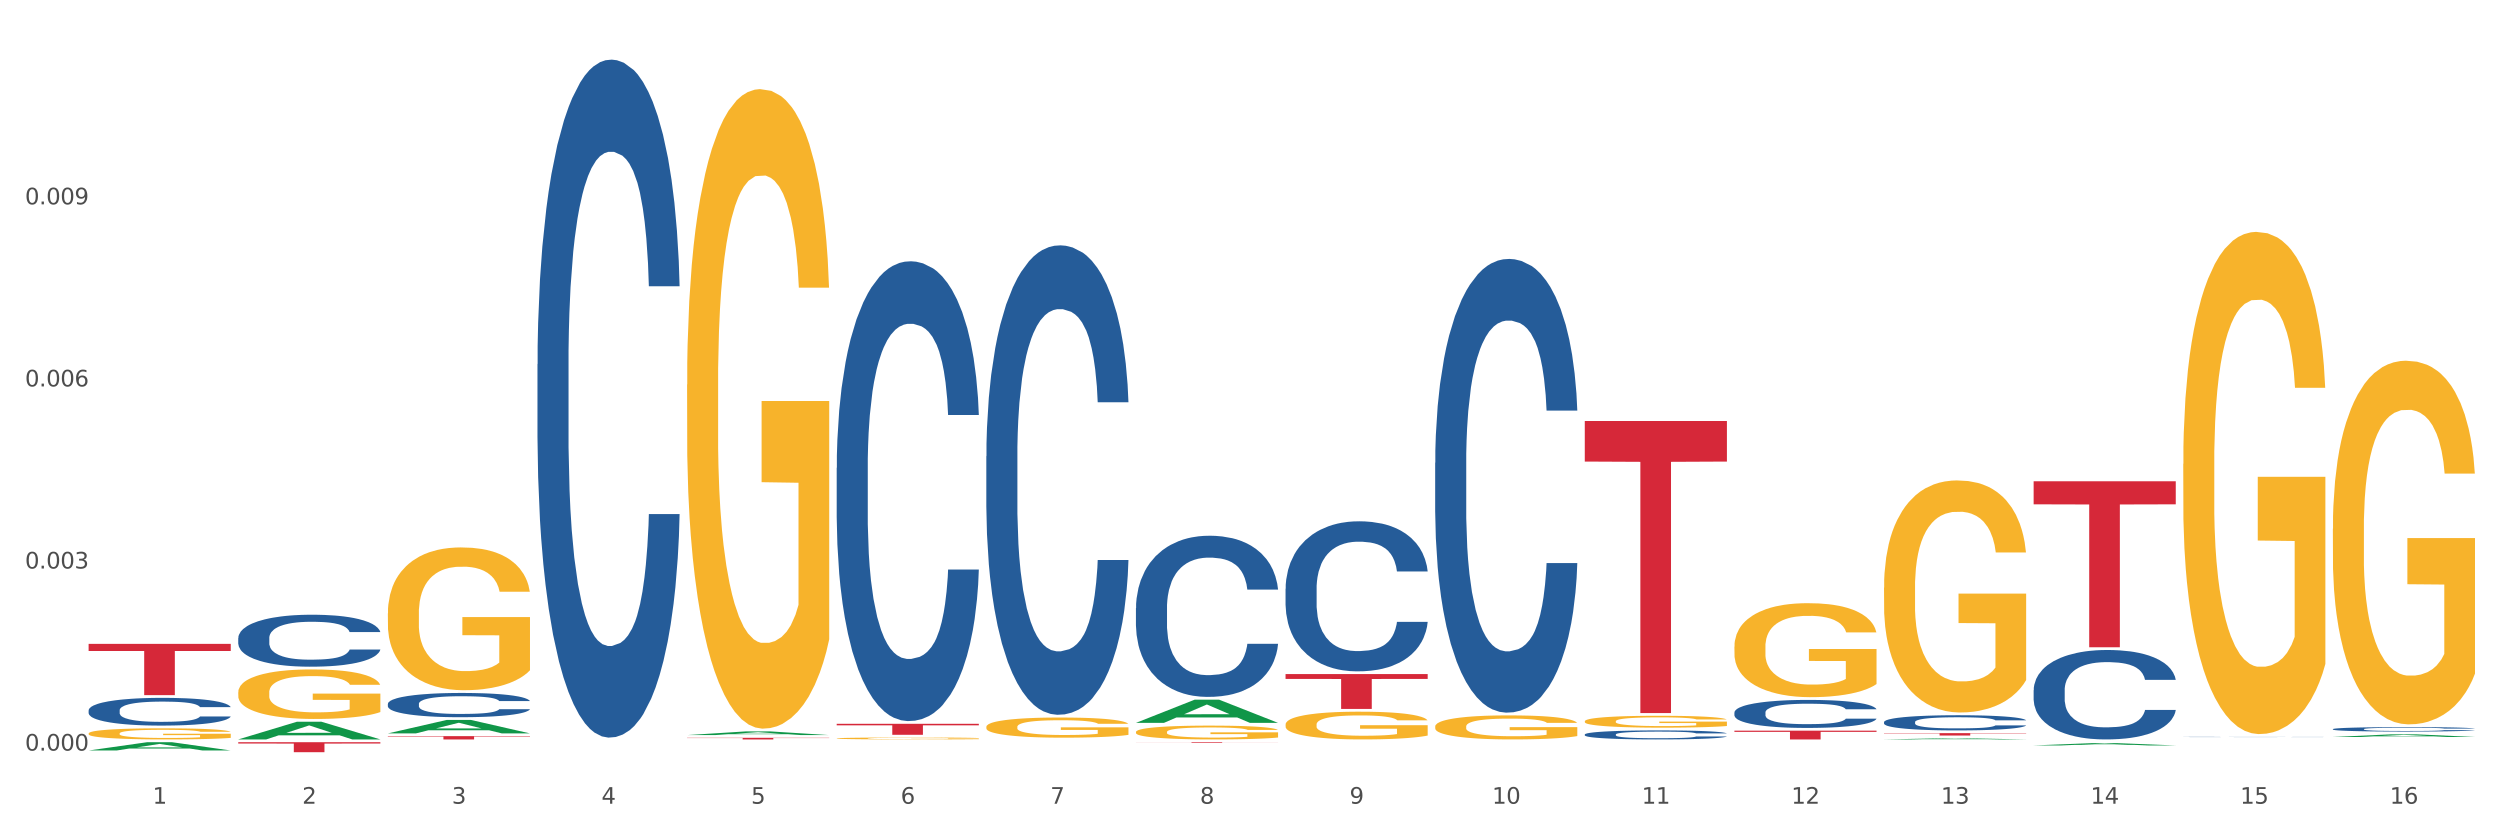 <?xml version="1.0" encoding="utf-8" standalone="no"?>
<!DOCTYPE svg PUBLIC "-//W3C//DTD SVG 1.1//EN"
  "http://www.w3.org/Graphics/SVG/1.1/DTD/svg11.dtd">
<svg xmlns:xlink="http://www.w3.org/1999/xlink" width="1080pt" height="360pt" viewBox="0 0 1080 360" xmlns="http://www.w3.org/2000/svg" version="1.1">
 <rect x="0" y="0" width="1080" height="360" fill="#333333" stroke="none"/>
 <defs>
  <style type="text/css">*{stroke-linejoin: round; stroke-linecap: butt}</style>
 </defs>
 <g id="figure_1">
  <g id="patch_1">
   <path d="M 0 360 
L 1080 360 
L 1080 0 
L 0 0 
z
" style="fill: #ffffff; stroke: #ffffff; stroke-linejoin: miter"/>
  </g>
  <g id="axes_1">
   <g id="matplotlib.axis_1">
    <g id="xtick_1">
     <g id="text_1">
      <!-- 1 -->
      <g style="fill: #4d4d4d" transform="translate(65.93 347.204) scale(0.096 -0.096)">
       <defs>
        <path id="DejaVuSans-31" d="M 794 531 
L 1825 531 
L 1825 4091 
L 703 3866 
L 703 4441 
L 1819 4666 
L 2450 4666 
L 2450 531 
L 3481 531 
L 3481 0 
L 794 0 
L 794 531 
z
" transform="scale(0.016)"/>
       </defs>
       <use xlink:href="#DejaVuSans-31"/>
      </g>
     </g>
    </g>
    <g id="xtick_2">
     <g id="text_2">
      <!-- 2 -->
      <g style="fill: #4d4d4d" transform="translate(130.565 347.204) scale(0.096 -0.096)">
       <defs>
        <path id="DejaVuSans-32" d="M 1228 531 
L 3431 531 
L 3431 0 
L 469 0 
L 469 531 
Q 828 903 1448 1529 
Q 2069 2156 2228 2338 
Q 2531 2678 2651 2914 
Q 2772 3150 2772 3378 
Q 2772 3750 2511 3984 
Q 2250 4219 1831 4219 
Q 1534 4219 1204 4116 
Q 875 4013 500 3803 
L 500 4441 
Q 881 4594 1212 4672 
Q 1544 4750 1819 4750 
Q 2544 4750 2975 4387 
Q 3406 4025 3406 3419 
Q 3406 3131 3298 2873 
Q 3191 2616 2906 2266 
Q 2828 2175 2409 1742 
Q 1991 1309 1228 531 
z
" transform="scale(0.016)"/>
       </defs>
       <use xlink:href="#DejaVuSans-32"/>
      </g>
     </g>
    </g>
    <g id="xtick_3">
     <g id="text_3">
      <!-- 3 -->
      <g style="fill: #4d4d4d" transform="translate(195.199 347.204) scale(0.096 -0.096)">
       <defs>
        <path id="DejaVuSans-33" d="M 2597 2516 
Q 3050 2419 3304 2112 
Q 3559 1806 3559 1356 
Q 3559 666 3084 287 
Q 2609 -91 1734 -91 
Q 1441 -91 1130 -33 
Q 819 25 488 141 
L 488 750 
Q 750 597 1062 519 
Q 1375 441 1716 441 
Q 2309 441 2620 675 
Q 2931 909 2931 1356 
Q 2931 1769 2642 2001 
Q 2353 2234 1838 2234 
L 1294 2234 
L 1294 2753 
L 1863 2753 
Q 2328 2753 2575 2939 
Q 2822 3125 2822 3475 
Q 2822 3834 2567 4026 
Q 2313 4219 1838 4219 
Q 1578 4219 1281 4162 
Q 984 4106 628 3988 
L 628 4550 
Q 988 4650 1302 4700 
Q 1616 4750 1894 4750 
Q 2613 4750 3031 4423 
Q 3450 4097 3450 3541 
Q 3450 3153 3228 2886 
Q 3006 2619 2597 2516 
z
" transform="scale(0.016)"/>
       </defs>
       <use xlink:href="#DejaVuSans-33"/>
      </g>
     </g>
    </g>
    <g id="xtick_4">
     <g id="text_4">
      <!-- 4 -->
      <g style="fill: #4d4d4d" transform="translate(259.833 347.204) scale(0.096 -0.096)">
       <defs>
        <path id="DejaVuSans-34" d="M 2419 4116 
L 825 1625 
L 2419 1625 
L 2419 4116 
z
M 2253 4666 
L 3047 4666 
L 3047 1625 
L 3713 1625 
L 3713 1100 
L 3047 1100 
L 3047 0 
L 2419 0 
L 2419 1100 
L 313 1100 
L 313 1709 
L 2253 4666 
z
" transform="scale(0.016)"/>
       </defs>
       <use xlink:href="#DejaVuSans-34"/>
      </g>
     </g>
    </g>
    <g id="xtick_5">
     <g id="text_5">
      <!-- 5 -->
      <g style="fill: #4d4d4d" transform="translate(324.467 347.204) scale(0.096 -0.096)">
       <defs>
        <path id="DejaVuSans-35" d="M 691 4666 
L 3169 4666 
L 3169 4134 
L 1269 4134 
L 1269 2991 
Q 1406 3038 1543 3061 
Q 1681 3084 1819 3084 
Q 2600 3084 3056 2656 
Q 3513 2228 3513 1497 
Q 3513 744 3044 326 
Q 2575 -91 1722 -91 
Q 1428 -91 1123 -41 
Q 819 9 494 109 
L 494 744 
Q 775 591 1075 516 
Q 1375 441 1709 441 
Q 2250 441 2565 725 
Q 2881 1009 2881 1497 
Q 2881 1984 2565 2268 
Q 2250 2553 1709 2553 
Q 1456 2553 1204 2497 
Q 953 2441 691 2322 
L 691 4666 
z
" transform="scale(0.016)"/>
       </defs>
       <use xlink:href="#DejaVuSans-35"/>
      </g>
     </g>
    </g>
    <g id="xtick_6">
     <g id="text_6">
      <!-- 6 -->
      <g style="fill: #4d4d4d" transform="translate(389.102 347.204) scale(0.096 -0.096)">
       <defs>
        <path id="DejaVuSans-36" d="M 2113 2584 
Q 1688 2584 1439 2293 
Q 1191 2003 1191 1497 
Q 1191 994 1439 701 
Q 1688 409 2113 409 
Q 2538 409 2786 701 
Q 3034 994 3034 1497 
Q 3034 2003 2786 2293 
Q 2538 2584 2113 2584 
z
M 3366 4563 
L 3366 3988 
Q 3128 4100 2886 4159 
Q 2644 4219 2406 4219 
Q 1781 4219 1451 3797 
Q 1122 3375 1075 2522 
Q 1259 2794 1537 2939 
Q 1816 3084 2150 3084 
Q 2853 3084 3261 2657 
Q 3669 2231 3669 1497 
Q 3669 778 3244 343 
Q 2819 -91 2113 -91 
Q 1303 -91 875 529 
Q 447 1150 447 2328 
Q 447 3434 972 4092 
Q 1497 4750 2381 4750 
Q 2619 4750 2861 4703 
Q 3103 4656 3366 4563 
z
" transform="scale(0.016)"/>
       </defs>
       <use xlink:href="#DejaVuSans-36"/>
      </g>
     </g>
    </g>
    <g id="xtick_7">
     <g id="text_7">
      <!-- 7 -->
      <g style="fill: #4d4d4d" transform="translate(453.736 347.204) scale(0.096 -0.096)">
       <defs>
        <path id="DejaVuSans-37" d="M 525 4666 
L 3525 4666 
L 3525 4397 
L 1831 0 
L 1172 0 
L 2766 4134 
L 525 4134 
L 525 4666 
z
" transform="scale(0.016)"/>
       </defs>
       <use xlink:href="#DejaVuSans-37"/>
      </g>
     </g>
    </g>
    <g id="xtick_8">
     <g id="text_8">
      <!-- 8 -->
      <g style="fill: #4d4d4d" transform="translate(518.37 347.204) scale(0.096 -0.096)">
       <defs>
        <path id="DejaVuSans-38" d="M 2034 2216 
Q 1584 2216 1326 1975 
Q 1069 1734 1069 1313 
Q 1069 891 1326 650 
Q 1584 409 2034 409 
Q 2484 409 2743 651 
Q 3003 894 3003 1313 
Q 3003 1734 2745 1975 
Q 2488 2216 2034 2216 
z
M 1403 2484 
Q 997 2584 770 2862 
Q 544 3141 544 3541 
Q 544 4100 942 4425 
Q 1341 4750 2034 4750 
Q 2731 4750 3128 4425 
Q 3525 4100 3525 3541 
Q 3525 3141 3298 2862 
Q 3072 2584 2669 2484 
Q 3125 2378 3379 2068 
Q 3634 1759 3634 1313 
Q 3634 634 3220 271 
Q 2806 -91 2034 -91 
Q 1263 -91 848 271 
Q 434 634 434 1313 
Q 434 1759 690 2068 
Q 947 2378 1403 2484 
z
M 1172 3481 
Q 1172 3119 1398 2916 
Q 1625 2713 2034 2713 
Q 2441 2713 2670 2916 
Q 2900 3119 2900 3481 
Q 2900 3844 2670 4047 
Q 2441 4250 2034 4250 
Q 1625 4250 1398 4047 
Q 1172 3844 1172 3481 
z
" transform="scale(0.016)"/>
       </defs>
       <use xlink:href="#DejaVuSans-38"/>
      </g>
     </g>
    </g>
    <g id="xtick_9">
     <g id="text_9">
      <!-- 9 -->
      <g style="fill: #4d4d4d" transform="translate(583.005 347.204) scale(0.096 -0.096)">
       <defs>
        <path id="DejaVuSans-39" d="M 703 97 
L 703 672 
Q 941 559 1184 500 
Q 1428 441 1663 441 
Q 2288 441 2617 861 
Q 2947 1281 2994 2138 
Q 2813 1869 2534 1725 
Q 2256 1581 1919 1581 
Q 1219 1581 811 2004 
Q 403 2428 403 3163 
Q 403 3881 828 4315 
Q 1253 4750 1959 4750 
Q 2769 4750 3195 4129 
Q 3622 3509 3622 2328 
Q 3622 1225 3098 567 
Q 2575 -91 1691 -91 
Q 1453 -91 1209 -44 
Q 966 3 703 97 
z
M 1959 2075 
Q 2384 2075 2632 2365 
Q 2881 2656 2881 3163 
Q 2881 3666 2632 3958 
Q 2384 4250 1959 4250 
Q 1534 4250 1286 3958 
Q 1038 3666 1038 3163 
Q 1038 2656 1286 2365 
Q 1534 2075 1959 2075 
z
" transform="scale(0.016)"/>
       </defs>
       <use xlink:href="#DejaVuSans-39"/>
      </g>
     </g>
    </g>
    <g id="xtick_10">
     <g id="text_10">
      <!-- 10 -->
      <g style="fill: #4d4d4d" transform="translate(644.585 347.204) scale(0.096 -0.096)">
       <defs>
        <path id="DejaVuSans-30" d="M 2034 4250 
Q 1547 4250 1301 3770 
Q 1056 3291 1056 2328 
Q 1056 1369 1301 889 
Q 1547 409 2034 409 
Q 2525 409 2770 889 
Q 3016 1369 3016 2328 
Q 3016 3291 2770 3770 
Q 2525 4250 2034 4250 
z
M 2034 4750 
Q 2819 4750 3233 4129 
Q 3647 3509 3647 2328 
Q 3647 1150 3233 529 
Q 2819 -91 2034 -91 
Q 1250 -91 836 529 
Q 422 1150 422 2328 
Q 422 3509 836 4129 
Q 1250 4750 2034 4750 
z
" transform="scale(0.016)"/>
       </defs>
       <use xlink:href="#DejaVuSans-31"/>
       <use xlink:href="#DejaVuSans-30" transform="translate(63.623 0)"/>
      </g>
     </g>
    </g>
    <g id="xtick_11">
     <g id="text_11">
      <!-- 11 -->
      <g style="fill: #4d4d4d" transform="translate(709.219 347.204) scale(0.096 -0.096)">
       <use xlink:href="#DejaVuSans-31"/>
       <use xlink:href="#DejaVuSans-31" transform="translate(63.623 0)"/>
      </g>
     </g>
    </g>
    <g id="xtick_12">
     <g id="text_12">
      <!-- 12 -->
      <g style="fill: #4d4d4d" transform="translate(773.854 347.204) scale(0.096 -0.096)">
       <use xlink:href="#DejaVuSans-31"/>
       <use xlink:href="#DejaVuSans-32" transform="translate(63.623 0)"/>
      </g>
     </g>
    </g>
    <g id="xtick_13">
     <g id="text_13">
      <!-- 13 -->
      <g style="fill: #4d4d4d" transform="translate(838.488 347.204) scale(0.096 -0.096)">
       <use xlink:href="#DejaVuSans-31"/>
       <use xlink:href="#DejaVuSans-33" transform="translate(63.623 0)"/>
      </g>
     </g>
    </g>
    <g id="xtick_14">
     <g id="text_14">
      <!-- 14 -->
      <g style="fill: #4d4d4d" transform="translate(903.122 347.204) scale(0.096 -0.096)">
       <use xlink:href="#DejaVuSans-31"/>
       <use xlink:href="#DejaVuSans-34" transform="translate(63.623 0)"/>
      </g>
     </g>
    </g>
    <g id="xtick_15">
     <g id="text_15">
      <!-- 15 -->
      <g style="fill: #4d4d4d" transform="translate(967.756 347.204) scale(0.096 -0.096)">
       <use xlink:href="#DejaVuSans-31"/>
       <use xlink:href="#DejaVuSans-35" transform="translate(63.623 0)"/>
      </g>
     </g>
    </g>
    <g id="xtick_16">
     <g id="text_16">
      <!-- 16 -->
      <g style="fill: #4d4d4d" transform="translate(1032.391 347.204) scale(0.096 -0.096)">
       <use xlink:href="#DejaVuSans-31"/>
       <use xlink:href="#DejaVuSans-36" transform="translate(63.623 0)"/>
      </g>
     </g>
    </g>
    <g id="xtick_17"/>
    <g id="xtick_18"/>
    <g id="xtick_19"/>
    <g id="xtick_20"/>
    <g id="xtick_21"/>
    <g id="xtick_22"/>
    <g id="xtick_23"/>
    <g id="xtick_24"/>
    <g id="xtick_25"/>
    <g id="xtick_26"/>
    <g id="xtick_27"/>
    <g id="xtick_28"/>
    <g id="xtick_29"/>
    <g id="xtick_30"/>
    <g id="xtick_31"/>
   </g>
   <g id="matplotlib.axis_2">
    <g id="ytick_1">
     <g id="text_17">
      <!-- 0.000 -->
      <g style="fill: #4d4d4d" transform="translate(10.8 324.263) scale(0.096 -0.096)">
       <defs>
        <path id="DejaVuSans-2e" d="M 684 794 
L 1344 794 
L 1344 0 
L 684 0 
L 684 794 
z
" transform="scale(0.016)"/>
       </defs>
       <use xlink:href="#DejaVuSans-30"/>
       <use xlink:href="#DejaVuSans-2e" transform="translate(63.623 0)"/>
       <use xlink:href="#DejaVuSans-30" transform="translate(95.41 0)"/>
       <use xlink:href="#DejaVuSans-30" transform="translate(159.033 0)"/>
       <use xlink:href="#DejaVuSans-30" transform="translate(222.656 0)"/>
      </g>
     </g>
    </g>
    <g id="ytick_2">
     <g id="text_18">
      <!-- 0.003 -->
      <g style="fill: #4d4d4d" transform="translate(10.8 245.602) scale(0.096 -0.096)">
       <use xlink:href="#DejaVuSans-30"/>
       <use xlink:href="#DejaVuSans-2e" transform="translate(63.623 0)"/>
       <use xlink:href="#DejaVuSans-30" transform="translate(95.41 0)"/>
       <use xlink:href="#DejaVuSans-30" transform="translate(159.033 0)"/>
       <use xlink:href="#DejaVuSans-33" transform="translate(222.656 0)"/>
      </g>
     </g>
    </g>
    <g id="ytick_3">
     <g id="text_19">
      <!-- 0.006 -->
      <g style="fill: #4d4d4d" transform="translate(10.8 166.942) scale(0.096 -0.096)">
       <use xlink:href="#DejaVuSans-30"/>
       <use xlink:href="#DejaVuSans-2e" transform="translate(63.623 0)"/>
       <use xlink:href="#DejaVuSans-30" transform="translate(95.41 0)"/>
       <use xlink:href="#DejaVuSans-30" transform="translate(159.033 0)"/>
       <use xlink:href="#DejaVuSans-36" transform="translate(222.656 0)"/>
      </g>
     </g>
    </g>
    <g id="ytick_4">
     <g id="text_20">
      <!-- 0.009 -->
      <g style="fill: #4d4d4d" transform="translate(10.8 88.282) scale(0.096 -0.096)">
       <use xlink:href="#DejaVuSans-30"/>
       <use xlink:href="#DejaVuSans-2e" transform="translate(63.623 0)"/>
       <use xlink:href="#DejaVuSans-30" transform="translate(95.41 0)"/>
       <use xlink:href="#DejaVuSans-30" transform="translate(159.033 0)"/>
       <use xlink:href="#DejaVuSans-39" transform="translate(222.656 0)"/>
      </g>
     </g>
    </g>
    <g id="ytick_5"/>
    <g id="ytick_6"/>
    <g id="ytick_7"/>
    <g id="ytick_8"/>
   </g>
   <g id="PolyCollection_1">
    <path d="M 38.283 324.208 
L 38.346 324.205 
L 63.667 320.619 
L 74.175 320.616 
L 99.686 324.215 
L 87.532 324.215 
L 82.024 323.377 
L 55.881 323.377 
L 55.691 323.39 
L 50.374 324.215 
L 38.283 324.215 
L 38.283 324.208 
L 59.173 322.877 
L 78.733 322.873 
L 69.048 321.383 
L 68.921 321.376 
L 68.794 321.386 
L 59.109 322.873 
L 59.173 322.877 
L 38.283 324.208 
z
" clip-path="url(#p2225bca44c)" style="fill: #109648"/>
    <path d="M 555.357 291.209 
L 616.76 291.209 
L 616.76 293.301 
L 592.606 293.316 
L 592.606 306.268 
L 579.365 306.268 
L 579.365 293.316 
L 555.357 293.301 
L 555.357 291.223 
L 555.357 291.209 
z
" clip-path="url(#p2225bca44c)" style="fill: #d62839"/>
    <path d="M 490.723 320.616 
L 552.126 320.616 
L 552.126 320.657 
L 527.972 320.658 
L 527.972 320.916 
L 514.731 320.916 
L 514.731 320.658 
L 490.723 320.657 
L 490.723 320.616 
L 490.723 320.616 
z
" clip-path="url(#p2225bca44c)" style="fill: #d62839"/>
    <path d="M 361.454 312.695 
L 422.857 312.695 
L 422.857 313.352 
L 398.703 313.356 
L 398.703 317.424 
L 385.463 317.424 
L 385.463 313.356 
L 361.454 313.352 
L 361.454 312.699 
L 361.454 312.695 
z
" clip-path="url(#p2225bca44c)" style="fill: #d62839"/>
    <path d="M 296.82 318.738 
L 358.223 318.738 
L 358.223 318.835 
L 334.069 318.836 
L 334.069 319.436 
L 320.828 319.436 
L 320.828 318.836 
L 296.82 318.835 
L 296.82 318.739 
L 296.82 318.738 
z
" clip-path="url(#p2225bca44c)" style="fill: #d62839"/>
    <path d="M 167.552 318.014 
L 228.954 318.014 
L 228.954 318.212 
L 204.801 318.213 
L 204.801 319.436 
L 191.56 319.436 
L 191.56 318.213 
L 167.552 318.212 
L 167.552 318.016 
L 167.552 318.014 
z
" clip-path="url(#p2225bca44c)" style="fill: #d62839"/>
    <path d="M 102.917 320.616 
L 164.32 320.616 
L 164.32 321.218 
L 140.166 321.222 
L 140.166 324.95 
L 126.925 324.95 
L 126.925 321.222 
L 102.917 321.218 
L 102.917 320.62 
L 102.917 320.616 
z
" clip-path="url(#p2225bca44c)" style="fill: #d62839"/>
    <path d="M 684.626 181.862 
L 746.029 181.862 
L 746.029 199.396 
L 721.875 199.515 
L 721.875 308.038 
L 708.634 308.038 
L 708.634 199.515 
L 684.626 199.396 
L 684.626 181.981 
L 684.626 181.862 
z
" clip-path="url(#p2225bca44c)" style="fill: #d62839"/>
    <path d="M 38.283 278.146 
L 99.686 278.146 
L 99.686 281.224 
L 75.532 281.245 
L 75.532 300.294 
L 62.291 300.294 
L 62.291 281.245 
L 38.283 281.224 
L 38.283 278.167 
L 38.283 278.146 
z
" clip-path="url(#p2225bca44c)" style="fill: #d62839"/>
    <path d="M 943.163 200.425 
L 943.236 200.227 
L 943.236 193.094 
L 943.381 186.952 
L 944.106 172.092 
L 945.193 159.807 
L 945.99 153.268 
L 946.788 147.919 
L 947.73 142.569 
L 948.89 137.021 
L 950.992 128.897 
L 952.297 124.736 
L 953.892 120.377 
L 956.792 114.037 
L 958.894 110.47 
L 961.069 107.498 
L 964.621 103.932 
L 966.941 102.347 
L 969.406 101.158 
L 972.378 100.365 
L 974.626 100.167 
L 979.555 100.762 
L 983.76 102.545 
L 985.79 103.932 
L 988.4 106.309 
L 989.777 107.895 
L 992.024 111.065 
L 994.344 115.226 
L 995.939 118.792 
L 998.331 125.529 
L 1000.144 132.266 
L 1001.811 140.588 
L 1002.681 146.334 
L 1003.333 151.683 
L 1003.913 157.826 
L 1004.493 167.534 
L 991.444 167.534 
L 990.937 160.6 
L 990.139 154.061 
L 988.979 147.721 
L 987.965 143.758 
L 986.225 138.804 
L 984.63 135.634 
L 982.962 133.256 
L 980.933 131.275 
L 979.338 130.284 
L 977.09 129.492 
L 972.668 129.69 
L 969.696 131.275 
L 967.666 133.256 
L 966.361 135.04 
L 965.201 137.021 
L 963.896 139.795 
L 962.374 143.956 
L 961.287 147.721 
L 960.199 152.476 
L 959.329 157.231 
L 958.532 162.779 
L 957.879 168.723 
L 957.372 174.866 
L 956.937 182.395 
L 956.575 194.878 
L 956.575 222.023 
L 956.72 228.165 
L 957.082 236.289 
L 957.517 242.431 
L 958.242 249.762 
L 958.894 254.716 
L 960.127 261.849 
L 961.504 267.793 
L 962.592 271.557 
L 963.679 274.728 
L 965.564 279.087 
L 967.666 282.653 
L 969.479 284.833 
L 971.943 286.814 
L 973.611 287.607 
L 975.061 288.003 
L 978.613 288.003 
L 981.15 287.408 
L 983.977 286.021 
L 986.152 284.238 
L 987.965 282.059 
L 989.994 278.492 
L 991.299 275.124 
L 991.299 233.713 
L 975.351 233.515 
L 975.351 205.973 
L 1004.566 205.973 
L 1004.566 286.814 
L 1003.333 290.975 
L 1001.956 294.74 
L 1000.506 298.108 
L 998.331 302.269 
L 995.721 306.232 
L 993.402 309.006 
L 990.937 311.383 
L 988.037 313.563 
L 984.267 315.544 
L 981.948 316.337 
L 979.048 316.931 
L 975.641 317.129 
L 972.668 316.733 
L 969.768 315.742 
L 966.724 313.959 
L 963.751 311.383 
L 961.504 308.807 
L 959.257 305.637 
L 956.865 301.476 
L 954.98 297.513 
L 953.53 293.947 
L 951.935 289.39 
L 950.195 283.446 
L 948.89 278.096 
L 947.73 272.548 
L 946.498 265.415 
L 945.628 259.273 
L 944.758 251.545 
L 944.251 245.799 
L 943.671 236.883 
L 943.236 224.4 
L 943.163 200.425 
z
" clip-path="url(#p2225bca44c)" style="fill: #f7b32b"/>
    <path d="M 813.895 253.87 
L 813.967 253.778 
L 813.967 250.482 
L 814.112 247.644 
L 814.837 240.777 
L 815.924 235.1 
L 816.722 232.078 
L 817.519 229.606 
L 818.462 227.134 
L 819.622 224.571 
L 821.724 220.817 
L 823.029 218.894 
L 824.624 216.879 
L 827.523 213.95 
L 829.626 212.301 
L 831.801 210.928 
L 835.353 209.28 
L 837.673 208.548 
L 840.137 207.998 
L 843.11 207.632 
L 845.357 207.54 
L 850.287 207.815 
L 854.491 208.639 
L 856.521 209.28 
L 859.131 210.379 
L 860.508 211.111 
L 862.756 212.576 
L 865.075 214.499 
L 866.67 216.147 
L 869.063 219.26 
L 870.875 222.373 
L 872.542 226.219 
L 873.412 228.874 
L 874.065 231.346 
L 874.645 234.184 
L 875.225 238.671 
L 862.176 238.671 
L 861.668 235.466 
L 860.871 232.445 
L 859.711 229.515 
L 858.696 227.684 
L 856.956 225.395 
L 855.361 223.93 
L 853.694 222.831 
L 851.664 221.915 
L 850.069 221.458 
L 847.822 221.091 
L 843.4 221.183 
L 840.427 221.915 
L 838.398 222.831 
L 837.093 223.655 
L 835.933 224.571 
L 834.628 225.852 
L 833.105 227.775 
L 832.018 229.515 
L 830.931 231.712 
L 830.061 233.91 
L 829.263 236.473 
L 828.611 239.22 
L 828.103 242.059 
L 827.668 245.538 
L 827.306 251.306 
L 827.306 263.85 
L 827.451 266.688 
L 827.813 270.442 
L 828.248 273.281 
L 828.973 276.668 
L 829.626 278.957 
L 830.858 282.254 
L 832.236 285 
L 833.323 286.74 
L 834.41 288.205 
L 836.295 290.219 
L 838.398 291.867 
L 840.21 292.875 
L 842.675 293.79 
L 844.342 294.156 
L 845.792 294.339 
L 849.344 294.339 
L 851.881 294.065 
L 854.709 293.424 
L 856.884 292.6 
L 858.696 291.593 
L 860.726 289.945 
L 862.031 288.388 
L 862.031 269.252 
L 846.082 269.16 
L 846.082 256.434 
L 875.297 256.434 
L 875.297 293.79 
L 874.065 295.713 
L 872.687 297.453 
L 871.237 299.009 
L 869.063 300.932 
L 866.453 302.763 
L 864.133 304.045 
L 861.668 305.144 
L 858.768 306.151 
L 854.999 307.066 
L 852.679 307.433 
L 849.779 307.707 
L 846.372 307.799 
L 843.4 307.616 
L 840.5 307.158 
L 837.455 306.334 
L 834.483 305.144 
L 832.236 303.953 
L 829.988 302.488 
L 827.596 300.566 
L 825.711 298.734 
L 824.261 297.086 
L 822.666 294.98 
L 820.926 292.234 
L 819.622 289.761 
L 818.462 287.198 
L 817.229 283.902 
L 816.359 281.063 
L 815.489 277.492 
L 814.982 274.837 
L 814.402 270.717 
L 813.967 264.949 
L 813.895 253.87 
z
" clip-path="url(#p2225bca44c)" style="fill: #f7b32b"/>
    <path d="M 749.26 279.338 
L 749.333 279.301 
L 749.333 277.966 
L 749.478 276.816 
L 750.203 274.035 
L 751.29 271.736 
L 752.088 270.512 
L 752.885 269.511 
L 753.827 268.51 
L 754.987 267.472 
L 757.09 265.951 
L 758.395 265.172 
L 759.989 264.357 
L 762.889 263.17 
L 764.991 262.502 
L 767.166 261.946 
L 770.719 261.279 
L 773.038 260.982 
L 775.503 260.76 
L 778.475 260.611 
L 780.723 260.574 
L 785.652 260.685 
L 789.857 261.019 
L 791.887 261.279 
L 794.497 261.724 
L 795.874 262.02 
L 798.121 262.614 
L 800.441 263.392 
L 802.036 264.06 
L 804.428 265.321 
L 806.241 266.582 
L 807.908 268.139 
L 808.778 269.214 
L 809.43 270.216 
L 810.01 271.365 
L 810.59 273.182 
L 797.541 273.182 
L 797.034 271.884 
L 796.236 270.661 
L 795.077 269.474 
L 794.062 268.732 
L 792.322 267.805 
L 790.727 267.212 
L 789.06 266.767 
L 787.03 266.396 
L 785.435 266.211 
L 783.188 266.062 
L 778.765 266.099 
L 775.793 266.396 
L 773.763 266.767 
L 772.458 267.101 
L 771.298 267.472 
L 769.994 267.991 
L 768.471 268.769 
L 767.384 269.474 
L 766.296 270.364 
L 765.426 271.254 
L 764.629 272.292 
L 763.977 273.405 
L 763.469 274.554 
L 763.034 275.964 
L 762.672 278.3 
L 762.672 283.38 
L 762.817 284.53 
L 763.179 286.05 
L 763.614 287.2 
L 764.339 288.572 
L 764.991 289.499 
L 766.224 290.834 
L 767.601 291.946 
L 768.689 292.651 
L 769.776 293.244 
L 771.661 294.06 
L 773.763 294.727 
L 775.576 295.135 
L 778.04 295.506 
L 779.708 295.654 
L 781.158 295.729 
L 784.71 295.729 
L 787.247 295.617 
L 790.074 295.358 
L 792.249 295.024 
L 794.062 294.616 
L 796.091 293.949 
L 797.396 293.318 
L 797.396 285.568 
L 781.448 285.531 
L 781.448 280.376 
L 810.663 280.376 
L 810.663 295.506 
L 809.43 296.285 
L 808.053 296.989 
L 806.603 297.62 
L 804.428 298.399 
L 801.819 299.14 
L 799.499 299.659 
L 797.034 300.104 
L 794.134 300.512 
L 790.364 300.883 
L 788.045 301.031 
L 785.145 301.143 
L 781.738 301.18 
L 778.765 301.106 
L 775.866 300.92 
L 772.821 300.586 
L 769.849 300.104 
L 767.601 299.622 
L 765.354 299.029 
L 762.962 298.25 
L 761.077 297.509 
L 759.627 296.841 
L 758.032 295.988 
L 756.292 294.876 
L 754.987 293.874 
L 753.827 292.836 
L 752.595 291.501 
L 751.725 290.352 
L 750.855 288.905 
L 750.348 287.83 
L 749.768 286.161 
L 749.333 283.825 
L 749.26 279.338 
z
" clip-path="url(#p2225bca44c)" style="fill: #f7b32b"/>
    <path d="M 684.626 311.591 
L 684.698 311.586 
L 684.698 311.417 
L 684.843 311.272 
L 685.568 310.92 
L 686.656 310.629 
L 687.453 310.474 
L 688.251 310.348 
L 689.193 310.221 
L 690.353 310.09 
L 692.455 309.897 
L 693.76 309.799 
L 695.355 309.696 
L 698.255 309.545 
L 700.357 309.461 
L 702.532 309.391 
L 706.084 309.306 
L 708.404 309.269 
L 710.869 309.241 
L 713.841 309.222 
L 716.088 309.217 
L 721.018 309.231 
L 725.223 309.273 
L 727.253 309.306 
L 729.862 309.363 
L 731.24 309.4 
L 733.487 309.475 
L 735.807 309.574 
L 737.402 309.658 
L 739.794 309.818 
L 741.606 309.977 
L 743.274 310.174 
L 744.144 310.31 
L 744.796 310.437 
L 745.376 310.582 
L 745.956 310.812 
L 732.907 310.812 
L 732.4 310.648 
L 731.602 310.493 
L 730.442 310.343 
L 729.427 310.249 
L 727.687 310.132 
L 726.093 310.057 
L 724.425 310 
L 722.395 309.954 
L 720.801 309.93 
L 718.553 309.911 
L 714.131 309.916 
L 711.159 309.954 
L 709.129 310 
L 707.824 310.043 
L 706.664 310.09 
L 705.359 310.155 
L 703.837 310.254 
L 702.749 310.343 
L 701.662 310.456 
L 700.792 310.568 
L 699.995 310.699 
L 699.342 310.84 
L 698.835 310.986 
L 698.4 311.164 
L 698.037 311.459 
L 698.037 312.102 
L 698.182 312.247 
L 698.545 312.44 
L 698.98 312.585 
L 699.705 312.759 
L 700.357 312.876 
L 701.59 313.045 
L 702.967 313.186 
L 704.054 313.275 
L 705.142 313.35 
L 707.027 313.453 
L 709.129 313.537 
L 710.941 313.589 
L 713.406 313.636 
L 715.074 313.655 
L 716.523 313.664 
L 720.076 313.664 
L 722.613 313.65 
L 725.44 313.617 
L 727.615 313.575 
L 729.427 313.523 
L 731.457 313.439 
L 732.762 313.359 
L 732.762 312.379 
L 716.813 312.374 
L 716.813 311.722 
L 746.029 311.722 
L 746.029 313.636 
L 744.796 313.734 
L 743.419 313.824 
L 741.969 313.903 
L 739.794 314.002 
L 737.184 314.096 
L 734.864 314.161 
L 732.4 314.218 
L 729.5 314.269 
L 725.73 314.316 
L 723.41 314.335 
L 720.511 314.349 
L 717.103 314.354 
L 714.131 314.344 
L 711.231 314.321 
L 708.187 314.279 
L 705.214 314.218 
L 702.967 314.157 
L 700.72 314.082 
L 698.327 313.983 
L 696.442 313.889 
L 694.993 313.805 
L 693.398 313.697 
L 691.658 313.556 
L 690.353 313.429 
L 689.193 313.298 
L 687.961 313.129 
L 687.091 312.984 
L 686.221 312.801 
L 685.713 312.665 
L 685.133 312.454 
L 684.698 312.158 
L 684.626 311.591 
z
" clip-path="url(#p2225bca44c)" style="fill: #f7b32b"/>
    <path d="M 619.992 313.847 
L 620.064 313.837 
L 620.064 313.496 
L 620.209 313.202 
L 620.934 312.49 
L 622.021 311.901 
L 622.819 311.588 
L 623.616 311.332 
L 624.559 311.076 
L 625.719 310.81 
L 627.821 310.421 
L 629.126 310.222 
L 630.721 310.013 
L 633.621 309.709 
L 635.723 309.538 
L 637.898 309.396 
L 641.45 309.225 
L 643.77 309.149 
L 646.235 309.092 
L 649.207 309.055 
L 651.454 309.045 
L 656.384 309.074 
L 660.588 309.159 
L 662.618 309.225 
L 665.228 309.339 
L 666.605 309.415 
L 668.853 309.567 
L 671.173 309.766 
L 672.767 309.937 
L 675.16 310.26 
L 676.972 310.582 
L 678.639 310.981 
L 679.509 311.256 
L 680.162 311.512 
L 680.742 311.807 
L 681.322 312.272 
L 668.273 312.272 
L 667.765 311.939 
L 666.968 311.626 
L 665.808 311.323 
L 664.793 311.133 
L 663.053 310.896 
L 661.458 310.744 
L 659.791 310.63 
L 657.761 310.535 
L 656.166 310.487 
L 653.919 310.45 
L 649.497 310.459 
L 646.525 310.535 
L 644.495 310.63 
L 643.19 310.715 
L 642.03 310.81 
L 640.725 310.943 
L 639.203 311.142 
L 638.115 311.323 
L 637.028 311.55 
L 636.158 311.778 
L 635.36 312.044 
L 634.708 312.328 
L 634.201 312.623 
L 633.766 312.983 
L 633.403 313.581 
L 633.403 314.881 
L 633.548 315.175 
L 633.911 315.564 
L 634.346 315.859 
L 635.07 316.21 
L 635.723 316.447 
L 636.955 316.789 
L 638.333 317.073 
L 639.42 317.254 
L 640.508 317.405 
L 642.392 317.614 
L 644.495 317.785 
L 646.307 317.889 
L 648.772 317.984 
L 650.439 318.022 
L 651.889 318.041 
L 655.441 318.041 
L 657.979 318.013 
L 660.806 317.946 
L 662.981 317.861 
L 664.793 317.757 
L 666.823 317.586 
L 668.128 317.424 
L 668.128 315.441 
L 652.179 315.432 
L 652.179 314.113 
L 681.394 314.113 
L 681.394 317.984 
L 680.162 318.184 
L 678.784 318.364 
L 677.335 318.525 
L 675.16 318.724 
L 672.55 318.914 
L 670.23 319.047 
L 667.765 319.161 
L 664.866 319.265 
L 661.096 319.36 
L 658.776 319.398 
L 655.876 319.427 
L 652.469 319.436 
L 649.497 319.417 
L 646.597 319.37 
L 643.552 319.284 
L 640.58 319.161 
L 638.333 319.038 
L 636.085 318.886 
L 633.693 318.687 
L 631.808 318.497 
L 630.358 318.326 
L 628.763 318.108 
L 627.024 317.823 
L 625.719 317.567 
L 624.559 317.301 
L 623.326 316.959 
L 622.456 316.665 
L 621.587 316.295 
L 621.079 316.02 
L 620.499 315.593 
L 620.064 314.995 
L 619.992 313.847 
z
" clip-path="url(#p2225bca44c)" style="fill: #f7b32b"/>
    <path d="M 555.357 312.988 
L 555.43 312.977 
L 555.43 312.582 
L 555.575 312.243 
L 556.3 311.422 
L 557.387 310.743 
L 558.185 310.382 
L 558.982 310.086 
L 559.924 309.791 
L 561.084 309.484 
L 563.187 309.035 
L 564.492 308.805 
L 566.086 308.564 
L 568.986 308.214 
L 571.089 308.017 
L 573.263 307.853 
L 576.816 307.656 
L 579.135 307.568 
L 581.6 307.502 
L 584.573 307.459 
L 586.82 307.448 
L 591.749 307.48 
L 595.954 307.579 
L 597.984 307.656 
L 600.594 307.787 
L 601.971 307.875 
L 604.218 308.05 
L 606.538 308.28 
L 608.133 308.477 
L 610.525 308.849 
L 612.338 309.221 
L 614.005 309.681 
L 614.875 309.999 
L 615.528 310.294 
L 616.107 310.634 
L 616.687 311.17 
L 603.638 311.17 
L 603.131 310.787 
L 602.334 310.426 
L 601.174 310.075 
L 600.159 309.856 
L 598.419 309.583 
L 596.824 309.407 
L 595.157 309.276 
L 593.127 309.167 
L 591.532 309.112 
L 589.285 309.068 
L 584.862 309.079 
L 581.89 309.167 
L 579.86 309.276 
L 578.555 309.375 
L 577.396 309.484 
L 576.091 309.637 
L 574.568 309.867 
L 573.481 310.075 
L 572.393 310.338 
L 571.524 310.601 
L 570.726 310.907 
L 570.074 311.236 
L 569.566 311.575 
L 569.131 311.991 
L 568.769 312.681 
L 568.769 314.181 
L 568.914 314.52 
L 569.276 314.969 
L 569.711 315.309 
L 570.436 315.714 
L 571.089 315.987 
L 572.321 316.382 
L 573.698 316.71 
L 574.786 316.918 
L 575.873 317.093 
L 577.758 317.334 
L 579.86 317.531 
L 581.673 317.652 
L 584.138 317.761 
L 585.805 317.805 
L 587.255 317.827 
L 590.807 317.827 
L 593.344 317.794 
L 596.172 317.717 
L 598.346 317.619 
L 600.159 317.498 
L 602.189 317.301 
L 603.494 317.115 
L 603.494 314.827 
L 587.545 314.816 
L 587.545 313.294 
L 616.76 313.294 
L 616.76 317.761 
L 615.528 317.991 
L 614.15 318.199 
L 612.7 318.385 
L 610.525 318.615 
L 607.916 318.834 
L 605.596 318.987 
L 603.131 319.119 
L 600.231 319.239 
L 596.462 319.349 
L 594.142 319.392 
L 591.242 319.425 
L 587.835 319.436 
L 584.862 319.414 
L 581.963 319.36 
L 578.918 319.261 
L 575.946 319.119 
L 573.698 318.976 
L 571.451 318.801 
L 569.059 318.571 
L 567.174 318.352 
L 565.724 318.155 
L 564.129 317.903 
L 562.389 317.575 
L 561.084 317.279 
L 559.924 316.973 
L 558.692 316.579 
L 557.822 316.239 
L 556.952 315.812 
L 556.445 315.495 
L 555.865 315.002 
L 555.43 314.312 
L 555.357 312.988 
z
" clip-path="url(#p2225bca44c)" style="fill: #f7b32b"/>
    <path d="M 1007.797 228.421 
L 1007.87 228.278 
L 1007.87 223.113 
L 1008.015 218.665 
L 1008.74 207.904 
L 1009.827 199.008 
L 1010.625 194.274 
L 1011.422 190.4 
L 1012.365 186.526 
L 1013.524 182.508 
L 1015.627 176.626 
L 1016.932 173.613 
L 1018.527 170.456 
L 1021.426 165.865 
L 1023.529 163.282 
L 1025.703 161.13 
L 1029.256 158.548 
L 1031.576 157.4 
L 1034.04 156.539 
L 1037.013 155.965 
L 1039.26 155.822 
L 1044.19 156.252 
L 1048.394 157.543 
L 1050.424 158.548 
L 1053.034 160.269 
L 1054.411 161.417 
L 1056.659 163.713 
L 1058.978 166.726 
L 1060.573 169.309 
L 1062.966 174.187 
L 1064.778 179.065 
L 1066.445 185.091 
L 1067.315 189.252 
L 1067.968 193.126 
L 1068.548 197.574 
L 1069.128 204.604 
L 1056.079 204.604 
L 1055.571 199.582 
L 1054.774 194.848 
L 1053.614 190.256 
L 1052.599 187.387 
L 1050.859 183.8 
L 1049.264 181.504 
L 1047.597 179.782 
L 1045.567 178.348 
L 1043.972 177.63 
L 1041.725 177.056 
L 1037.303 177.2 
L 1034.33 178.348 
L 1032.3 179.782 
L 1030.996 181.074 
L 1029.836 182.508 
L 1028.531 184.517 
L 1027.008 187.53 
L 1025.921 190.256 
L 1024.834 193.7 
L 1023.964 197.143 
L 1023.166 201.161 
L 1022.514 205.465 
L 1022.006 209.913 
L 1021.571 215.365 
L 1021.209 224.404 
L 1021.209 244.06 
L 1021.354 248.508 
L 1021.716 254.391 
L 1022.151 258.839 
L 1022.876 264.147 
L 1023.529 267.734 
L 1024.761 272.9 
L 1026.138 277.204 
L 1027.226 279.93 
L 1028.313 282.226 
L 1030.198 285.382 
L 1032.3 287.965 
L 1034.113 289.543 
L 1036.578 290.978 
L 1038.245 291.552 
L 1039.695 291.839 
L 1043.247 291.839 
L 1045.784 291.408 
L 1048.612 290.404 
L 1050.786 289.112 
L 1052.599 287.534 
L 1054.629 284.952 
L 1055.934 282.513 
L 1055.934 252.526 
L 1039.985 252.382 
L 1039.985 232.439 
L 1069.2 232.439 
L 1069.2 290.978 
L 1067.968 293.991 
L 1066.59 296.717 
L 1065.14 299.156 
L 1062.966 302.169 
L 1060.356 305.039 
L 1058.036 307.047 
L 1055.571 308.769 
L 1052.671 310.347 
L 1048.902 311.782 
L 1046.582 312.356 
L 1043.682 312.786 
L 1040.275 312.93 
L 1037.303 312.643 
L 1034.403 311.925 
L 1031.358 310.634 
L 1028.386 308.769 
L 1026.138 306.904 
L 1023.891 304.608 
L 1021.499 301.595 
L 1019.614 298.726 
L 1018.164 296.143 
L 1016.569 292.843 
L 1014.829 288.539 
L 1013.524 284.665 
L 1012.365 280.647 
L 1011.132 275.482 
L 1010.262 271.034 
L 1009.392 265.439 
L 1008.885 261.278 
L 1008.305 254.821 
L 1007.87 245.782 
L 1007.797 228.421 
z
" clip-path="url(#p2225bca44c)" style="fill: #f7b32b"/>
    <path d="M 813.895 316.719 
L 875.297 316.719 
L 875.297 316.864 
L 851.143 316.865 
L 851.143 317.76 
L 837.903 317.76 
L 837.903 316.865 
L 813.895 316.864 
L 813.895 316.72 
L 813.895 316.719 
z
" clip-path="url(#p2225bca44c)" style="fill: #d62839"/>
    <path d="M 878.529 207.899 
L 939.931 207.899 
L 939.931 217.865 
L 915.778 217.933 
L 915.778 279.614 
L 902.537 279.614 
L 902.537 217.933 
L 878.529 217.865 
L 878.529 207.967 
L 878.529 207.899 
z
" clip-path="url(#p2225bca44c)" style="fill: #d62839"/>
    <path d="M 38.283 316.853 
L 38.355 316.848 
L 38.355 316.69 
L 38.5 316.554 
L 39.225 316.225 
L 40.313 315.953 
L 41.11 315.809 
L 41.908 315.69 
L 42.85 315.572 
L 44.01 315.449 
L 46.112 315.269 
L 47.417 315.177 
L 49.012 315.08 
L 51.912 314.94 
L 54.014 314.861 
L 56.189 314.795 
L 59.741 314.716 
L 62.061 314.681 
L 64.526 314.655 
L 67.498 314.637 
L 69.745 314.633 
L 74.675 314.646 
L 78.88 314.686 
L 80.91 314.716 
L 83.519 314.769 
L 84.897 314.804 
L 87.144 314.874 
L 89.464 314.966 
L 91.059 315.045 
L 93.451 315.194 
L 95.263 315.344 
L 96.931 315.528 
L 97.801 315.655 
L 98.453 315.773 
L 99.033 315.909 
L 99.613 316.124 
L 86.564 316.124 
L 86.057 315.971 
L 85.259 315.826 
L 84.099 315.686 
L 83.084 315.598 
L 81.345 315.488 
L 79.75 315.418 
L 78.082 315.366 
L 76.052 315.322 
L 74.458 315.3 
L 72.21 315.282 
L 67.788 315.287 
L 64.816 315.322 
L 62.786 315.366 
L 61.481 315.405 
L 60.321 315.449 
L 59.016 315.51 
L 57.494 315.602 
L 56.407 315.686 
L 55.319 315.791 
L 54.449 315.896 
L 53.652 316.019 
L 52.999 316.151 
L 52.492 316.287 
L 52.057 316.453 
L 51.694 316.73 
L 51.694 317.331 
L 51.839 317.467 
L 52.202 317.647 
L 52.637 317.782 
L 53.362 317.945 
L 54.014 318.054 
L 55.247 318.212 
L 56.624 318.344 
L 57.711 318.427 
L 58.799 318.497 
L 60.684 318.594 
L 62.786 318.673 
L 64.598 318.721 
L 67.063 318.765 
L 68.731 318.783 
L 70.18 318.791 
L 73.733 318.791 
L 76.27 318.778 
L 79.097 318.748 
L 81.272 318.708 
L 83.084 318.66 
L 85.114 318.581 
L 86.419 318.506 
L 86.419 317.589 
L 70.47 317.585 
L 70.47 316.975 
L 99.686 316.975 
L 99.686 318.765 
L 98.453 318.857 
L 97.076 318.941 
L 95.626 319.015 
L 93.451 319.107 
L 90.841 319.195 
L 88.521 319.256 
L 86.057 319.309 
L 83.157 319.357 
L 79.387 319.401 
L 77.067 319.419 
L 74.168 319.432 
L 70.76 319.436 
L 67.788 319.427 
L 64.888 319.406 
L 61.844 319.366 
L 58.871 319.309 
L 56.624 319.252 
L 54.377 319.182 
L 51.984 319.09 
L 50.1 319.002 
L 48.65 318.923 
L 47.055 318.822 
L 45.315 318.691 
L 44.01 318.572 
L 42.85 318.449 
L 41.618 318.291 
L 40.748 318.155 
L 39.878 317.984 
L 39.37 317.857 
L 38.79 317.66 
L 38.355 317.383 
L 38.283 316.853 
z
" clip-path="url(#p2225bca44c)" style="fill: #f7b32b"/>
    <path d="M 1007.797 314.977 
L 1007.87 314.975 
L 1007.87 314.926 
L 1008.088 314.859 
L 1008.886 314.736 
L 1009.902 314.642 
L 1011.644 314.533 
L 1012.588 314.487 
L 1013.822 314.436 
L 1016.362 314.353 
L 1019.265 314.282 
L 1021.297 314.243 
L 1022.821 314.219 
L 1026.233 314.175 
L 1028.192 314.155 
L 1030.225 314.139 
L 1031.967 314.129 
L 1034.87 314.116 
L 1037.192 314.111 
L 1039.878 314.109 
L 1042.128 314.111 
L 1045.103 314.118 
L 1049.458 314.139 
L 1051.128 314.152 
L 1053.378 314.173 
L 1055.7 314.201 
L 1057.587 314.229 
L 1059.765 314.27 
L 1062.015 314.323 
L 1064.192 314.39 
L 1065.716 314.451 
L 1066.95 314.517 
L 1068.039 314.596 
L 1068.837 314.683 
L 1069.2 314.755 
L 1055.918 314.755 
L 1055.555 314.69 
L 1054.829 314.619 
L 1054.103 314.571 
L 1053.305 314.533 
L 1052.071 314.489 
L 1050.982 314.46 
L 1049.168 314.427 
L 1047.499 314.406 
L 1046.12 314.393 
L 1044.45 314.383 
L 1040.894 314.372 
L 1038.354 314.372 
L 1036.757 314.376 
L 1034.797 314.384 
L 1033.128 314.397 
L 1031.168 314.418 
L 1029.644 314.441 
L 1028.12 314.471 
L 1027.249 314.492 
L 1025.942 314.531 
L 1025.071 314.563 
L 1023.91 314.617 
L 1023.257 314.656 
L 1022.096 314.757 
L 1021.588 314.831 
L 1021.37 314.882 
L 1021.225 314.938 
L 1021.225 315.214 
L 1021.66 315.337 
L 1022.023 315.39 
L 1022.604 315.45 
L 1023.692 315.528 
L 1025.289 315.603 
L 1026.959 315.658 
L 1028.338 315.692 
L 1029.644 315.716 
L 1030.95 315.736 
L 1032.547 315.753 
L 1033.854 315.764 
L 1035.813 315.775 
L 1038.136 315.78 
L 1039.95 315.78 
L 1043.652 315.771 
L 1045.321 315.762 
L 1046.918 315.75 
L 1048.66 315.731 
L 1050.039 315.709 
L 1050.837 315.693 
L 1052.144 315.66 
L 1053.16 315.625 
L 1054.031 315.584 
L 1054.611 315.549 
L 1055.265 315.496 
L 1055.773 315.436 
L 1055.918 315.404 
L 1069.2 315.404 
L 1068.91 315.468 
L 1068.402 315.529 
L 1067.386 315.612 
L 1066.587 315.66 
L 1065.353 315.718 
L 1064.047 315.768 
L 1062.232 315.822 
L 1060.563 315.863 
L 1058.821 315.898 
L 1056.934 315.93 
L 1053.523 315.974 
L 1052.289 315.986 
L 1049.676 316.007 
L 1047.644 316.02 
L 1044.668 316.032 
L 1041.62 316.039 
L 1038.426 316.041 
L 1035.596 316.037 
L 1032.475 316.027 
L 1030.515 316.016 
L 1028.338 316 
L 1025.797 315.976 
L 1023.402 315.946 
L 1021.152 315.91 
L 1019.047 315.87 
L 1017.088 315.824 
L 1014.547 315.748 
L 1012.66 315.674 
L 1011.281 315.605 
L 1010.338 315.547 
L 1009.394 315.473 
L 1008.886 315.422 
L 1008.088 315.298 
L 1007.797 315.184 
L 1007.797 314.977 
z
" clip-path="url(#p2225bca44c)" style="fill: #255c99"/>
    <path d="M 943.163 318.363 
L 943.236 318.363 
L 943.236 318.36 
L 943.453 318.355 
L 944.252 318.348 
L 945.268 318.342 
L 947.01 318.335 
L 947.953 318.332 
L 949.187 318.329 
L 951.728 318.324 
L 954.631 318.319 
L 956.663 318.317 
L 958.187 318.315 
L 961.598 318.313 
L 963.558 318.312 
L 965.59 318.311 
L 967.332 318.31 
L 970.235 318.309 
L 972.558 318.309 
L 975.243 318.309 
L 977.493 318.309 
L 980.469 318.309 
L 984.824 318.311 
L 986.493 318.311 
L 988.743 318.313 
L 991.066 318.314 
L 992.953 318.316 
L 995.13 318.319 
L 997.38 318.322 
L 999.558 318.326 
L 1001.082 318.33 
L 1002.316 318.334 
L 1003.404 318.339 
L 1004.203 318.344 
L 1004.566 318.349 
L 991.284 318.349 
L 990.921 318.345 
L 990.195 318.34 
L 989.469 318.337 
L 988.671 318.335 
L 987.437 318.332 
L 986.348 318.331 
L 984.534 318.328 
L 982.864 318.327 
L 981.485 318.326 
L 979.816 318.326 
L 976.26 318.325 
L 973.719 318.325 
L 972.122 318.325 
L 970.163 318.326 
L 968.494 318.327 
L 966.534 318.328 
L 965.01 318.329 
L 963.485 318.331 
L 962.615 318.333 
L 961.308 318.335 
L 960.437 318.337 
L 959.276 318.34 
L 958.623 318.343 
L 957.461 318.349 
L 956.953 318.354 
L 956.736 318.357 
L 956.59 318.36 
L 956.59 318.378 
L 957.026 318.385 
L 957.389 318.389 
L 957.969 318.392 
L 959.058 318.397 
L 960.655 318.402 
L 962.324 318.405 
L 963.703 318.407 
L 965.01 318.409 
L 966.316 318.41 
L 967.913 318.411 
L 969.219 318.412 
L 971.179 318.413 
L 973.502 318.413 
L 975.316 318.413 
L 979.018 318.412 
L 980.687 318.412 
L 982.284 318.411 
L 984.026 318.41 
L 985.405 318.408 
L 986.203 318.407 
L 987.509 318.405 
L 988.526 318.403 
L 989.397 318.401 
L 989.977 318.398 
L 990.63 318.395 
L 991.138 318.391 
L 991.284 318.389 
L 1004.566 318.389 
L 1004.275 318.393 
L 1003.767 318.397 
L 1002.751 318.402 
L 1001.953 318.405 
L 1000.719 318.409 
L 999.413 318.412 
L 997.598 318.415 
L 995.929 318.418 
L 994.187 318.42 
L 992.3 318.422 
L 988.888 318.425 
L 987.655 318.426 
L 985.042 318.427 
L 983.009 318.428 
L 980.034 318.429 
L 976.985 318.429 
L 973.792 318.429 
L 970.961 318.429 
L 967.84 318.428 
L 965.881 318.428 
L 963.703 318.427 
L 961.163 318.425 
L 958.768 318.423 
L 956.518 318.421 
L 954.413 318.418 
L 952.453 318.416 
L 949.913 318.411 
L 948.026 318.406 
L 946.647 318.402 
L 945.703 318.398 
L 944.76 318.394 
L 944.252 318.391 
L 943.453 318.383 
L 943.163 318.376 
L 943.163 318.363 
z
" clip-path="url(#p2225bca44c)" style="fill: #255c99"/>
    <path d="M 878.529 298.156 
L 878.601 298.121 
L 878.601 297.133 
L 878.819 295.792 
L 879.618 293.321 
L 880.634 291.451 
L 882.376 289.263 
L 883.319 288.346 
L 884.553 287.322 
L 887.093 285.664 
L 889.996 284.252 
L 892.029 283.476 
L 893.553 282.981 
L 896.964 282.099 
L 898.924 281.711 
L 900.956 281.393 
L 902.698 281.182 
L 905.601 280.935 
L 907.924 280.829 
L 910.609 280.793 
L 912.859 280.829 
L 915.835 280.97 
L 920.19 281.393 
L 921.859 281.64 
L 924.109 282.064 
L 926.432 282.629 
L 928.319 283.193 
L 930.496 284.005 
L 932.746 285.064 
L 934.923 286.405 
L 936.448 287.64 
L 937.681 288.945 
L 938.77 290.534 
L 939.569 292.263 
L 939.931 293.71 
L 926.649 293.71 
L 926.286 292.404 
L 925.561 290.992 
L 924.835 290.039 
L 924.036 289.263 
L 922.803 288.381 
L 921.714 287.816 
L 919.899 287.146 
L 918.23 286.722 
L 916.851 286.475 
L 915.182 286.263 
L 911.625 286.052 
L 909.085 286.052 
L 907.488 286.122 
L 905.529 286.299 
L 903.859 286.546 
L 901.9 286.969 
L 900.375 287.428 
L 898.851 288.028 
L 897.98 288.451 
L 896.674 289.228 
L 895.803 289.863 
L 894.642 290.957 
L 893.988 291.733 
L 892.827 293.745 
L 892.319 295.227 
L 892.101 296.251 
L 891.956 297.38 
L 891.956 302.885 
L 892.392 305.355 
L 892.754 306.414 
L 893.335 307.614 
L 894.424 309.167 
L 896.021 310.684 
L 897.69 311.778 
L 899.069 312.449 
L 900.375 312.943 
L 901.682 313.331 
L 903.279 313.684 
L 904.585 313.896 
L 906.545 314.107 
L 908.867 314.213 
L 910.682 314.213 
L 914.383 314.037 
L 916.053 313.86 
L 917.649 313.613 
L 919.391 313.225 
L 920.77 312.802 
L 921.569 312.484 
L 922.875 311.814 
L 923.891 311.108 
L 924.762 310.296 
L 925.343 309.59 
L 925.996 308.532 
L 926.504 307.332 
L 926.649 306.696 
L 939.931 306.696 
L 939.641 307.967 
L 939.133 309.202 
L 938.117 310.861 
L 937.319 311.814 
L 936.085 312.978 
L 934.778 313.966 
L 932.964 315.06 
L 931.294 315.872 
L 929.552 316.578 
L 927.665 317.213 
L 924.254 318.095 
L 923.02 318.342 
L 920.407 318.766 
L 918.375 319.013 
L 915.399 319.26 
L 912.351 319.401 
L 909.158 319.436 
L 906.327 319.366 
L 903.206 319.154 
L 901.246 318.942 
L 899.069 318.625 
L 896.529 318.13 
L 894.134 317.531 
L 891.884 316.825 
L 889.779 316.013 
L 887.819 315.096 
L 885.279 313.578 
L 883.392 312.096 
L 882.013 310.72 
L 881.069 309.555 
L 880.126 308.073 
L 879.618 307.049 
L 878.819 304.579 
L 878.529 302.285 
L 878.529 298.156 
z
" clip-path="url(#p2225bca44c)" style="fill: #255c99"/>
    <path d="M 813.895 311.926 
L 813.967 311.92 
L 813.967 311.753 
L 814.185 311.525 
L 814.983 311.105 
L 815.999 310.788 
L 817.741 310.416 
L 818.685 310.261 
L 819.919 310.087 
L 822.459 309.805 
L 825.362 309.565 
L 827.394 309.434 
L 828.919 309.35 
L 832.33 309.2 
L 834.289 309.134 
L 836.322 309.08 
L 838.064 309.044 
L 840.967 309.002 
L 843.289 308.984 
L 845.975 308.978 
L 848.225 308.984 
L 851.201 309.008 
L 855.555 309.08 
L 857.225 309.122 
L 859.475 309.194 
L 861.797 309.29 
L 863.684 309.386 
L 865.862 309.524 
L 868.112 309.703 
L 870.289 309.931 
L 871.813 310.141 
L 873.047 310.362 
L 874.136 310.632 
L 874.934 310.926 
L 875.297 311.171 
L 862.015 311.171 
L 861.652 310.95 
L 860.926 310.71 
L 860.201 310.548 
L 859.402 310.416 
L 858.168 310.267 
L 857.08 310.171 
L 855.265 310.057 
L 853.596 309.985 
L 852.217 309.943 
L 850.547 309.907 
L 846.991 309.871 
L 844.451 309.871 
L 842.854 309.883 
L 840.894 309.913 
L 839.225 309.955 
L 837.265 310.027 
L 835.741 310.105 
L 834.217 310.207 
L 833.346 310.279 
L 832.04 310.41 
L 831.169 310.518 
L 830.007 310.704 
L 829.354 310.836 
L 828.193 311.177 
L 827.685 311.429 
L 827.467 311.603 
L 827.322 311.795 
L 827.322 312.729 
L 827.757 313.149 
L 828.12 313.329 
L 828.701 313.532 
L 829.79 313.796 
L 831.386 314.054 
L 833.056 314.239 
L 834.435 314.353 
L 835.741 314.437 
L 837.048 314.503 
L 838.644 314.563 
L 839.951 314.599 
L 841.91 314.635 
L 844.233 314.653 
L 846.047 314.653 
L 849.749 314.623 
L 851.418 314.593 
L 853.015 314.551 
L 854.757 314.485 
L 856.136 314.413 
L 856.934 314.359 
L 858.241 314.245 
L 859.257 314.126 
L 860.128 313.988 
L 860.709 313.868 
L 861.362 313.688 
L 861.87 313.484 
L 862.015 313.377 
L 875.297 313.377 
L 875.007 313.592 
L 874.499 313.802 
L 873.483 314.084 
L 872.684 314.245 
L 871.45 314.443 
L 870.144 314.611 
L 868.329 314.797 
L 866.66 314.934 
L 864.918 315.054 
L 863.031 315.162 
L 859.62 315.312 
L 858.386 315.354 
L 855.773 315.426 
L 853.741 315.468 
L 850.765 315.51 
L 847.717 315.534 
L 844.523 315.54 
L 841.693 315.528 
L 838.572 315.492 
L 836.612 315.456 
L 834.435 315.402 
L 831.894 315.318 
L 829.499 315.216 
L 827.249 315.096 
L 825.144 314.958 
L 823.185 314.803 
L 820.644 314.545 
L 818.757 314.293 
L 817.378 314.06 
L 816.435 313.862 
L 815.491 313.61 
L 814.983 313.436 
L 814.185 313.017 
L 813.895 312.627 
L 813.895 311.926 
z
" clip-path="url(#p2225bca44c)" style="fill: #255c99"/>
    <path d="M 749.26 307.799 
L 749.333 307.788 
L 749.333 307.478 
L 749.551 307.058 
L 750.349 306.284 
L 751.365 305.698 
L 753.107 305.013 
L 754.051 304.725 
L 755.284 304.405 
L 757.825 303.885 
L 760.728 303.443 
L 762.76 303.2 
L 764.284 303.045 
L 767.696 302.768 
L 769.655 302.647 
L 771.687 302.547 
L 773.429 302.481 
L 776.333 302.403 
L 778.655 302.37 
L 781.341 302.359 
L 783.591 302.37 
L 786.566 302.415 
L 790.921 302.547 
L 792.59 302.625 
L 794.84 302.757 
L 797.163 302.934 
L 799.05 303.111 
L 801.227 303.365 
L 803.477 303.697 
L 805.655 304.117 
L 807.179 304.504 
L 808.413 304.913 
L 809.502 305.411 
L 810.3 305.953 
L 810.663 306.406 
L 797.381 306.406 
L 797.018 305.997 
L 796.292 305.555 
L 795.566 305.256 
L 794.768 305.013 
L 793.534 304.736 
L 792.445 304.559 
L 790.631 304.349 
L 788.961 304.217 
L 787.582 304.139 
L 785.913 304.073 
L 782.357 304.007 
L 779.816 304.007 
L 778.22 304.029 
L 776.26 304.084 
L 774.591 304.161 
L 772.631 304.294 
L 771.107 304.438 
L 769.583 304.626 
L 768.712 304.758 
L 767.405 305.002 
L 766.534 305.201 
L 765.373 305.544 
L 764.72 305.787 
L 763.558 306.417 
L 763.05 306.881 
L 762.833 307.202 
L 762.688 307.556 
L 762.688 309.281 
L 763.123 310.055 
L 763.486 310.386 
L 764.067 310.762 
L 765.155 311.249 
L 766.752 311.724 
L 768.421 312.067 
L 769.8 312.277 
L 771.107 312.432 
L 772.413 312.553 
L 774.01 312.664 
L 775.316 312.73 
L 777.276 312.797 
L 779.599 312.83 
L 781.413 312.83 
L 785.115 312.775 
L 786.784 312.719 
L 788.381 312.642 
L 790.123 312.52 
L 791.502 312.388 
L 792.3 312.288 
L 793.607 312.078 
L 794.623 311.857 
L 795.494 311.603 
L 796.074 311.381 
L 796.727 311.05 
L 797.236 310.674 
L 797.381 310.475 
L 810.663 310.475 
L 810.373 310.873 
L 809.864 311.26 
L 808.848 311.779 
L 808.05 312.078 
L 806.816 312.443 
L 805.51 312.752 
L 803.695 313.095 
L 802.026 313.349 
L 800.284 313.571 
L 798.397 313.77 
L 794.986 314.046 
L 793.752 314.123 
L 791.139 314.256 
L 789.107 314.333 
L 786.131 314.411 
L 783.082 314.455 
L 779.889 314.466 
L 777.058 314.444 
L 773.937 314.378 
L 771.978 314.311 
L 769.8 314.212 
L 767.26 314.057 
L 764.865 313.869 
L 762.615 313.648 
L 760.51 313.394 
L 758.55 313.106 
L 756.01 312.631 
L 754.123 312.166 
L 752.744 311.735 
L 751.801 311.37 
L 750.857 310.906 
L 750.349 310.585 
L 749.551 309.811 
L 749.26 309.093 
L 749.26 307.799 
z
" clip-path="url(#p2225bca44c)" style="fill: #255c99"/>
    <path d="M 684.626 317.287 
L 684.699 317.283 
L 684.699 317.183 
L 684.916 317.048 
L 685.715 316.798 
L 686.731 316.61 
L 688.473 316.389 
L 689.416 316.296 
L 690.65 316.192 
L 693.19 316.025 
L 696.094 315.882 
L 698.126 315.804 
L 699.65 315.754 
L 703.061 315.665 
L 705.021 315.626 
L 707.053 315.594 
L 708.795 315.572 
L 711.698 315.547 
L 714.021 315.537 
L 716.706 315.533 
L 718.956 315.537 
L 721.932 315.551 
L 726.287 315.594 
L 727.956 315.619 
L 730.206 315.661 
L 732.529 315.718 
L 734.416 315.775 
L 736.593 315.857 
L 738.843 315.964 
L 741.021 316.1 
L 742.545 316.225 
L 743.779 316.356 
L 744.867 316.517 
L 745.666 316.691 
L 746.029 316.838 
L 732.746 316.838 
L 732.384 316.706 
L 731.658 316.563 
L 730.932 316.467 
L 730.134 316.389 
L 728.9 316.299 
L 727.811 316.242 
L 725.996 316.175 
L 724.327 316.132 
L 722.948 316.107 
L 721.279 316.086 
L 717.722 316.064 
L 715.182 316.064 
L 713.585 316.071 
L 711.626 316.089 
L 709.956 316.114 
L 707.997 316.157 
L 706.472 316.203 
L 704.948 316.264 
L 704.077 316.307 
L 702.771 316.385 
L 701.9 316.449 
L 700.739 316.56 
L 700.085 316.638 
L 698.924 316.841 
L 698.416 316.991 
L 698.198 317.094 
L 698.053 317.208 
L 698.053 317.764 
L 698.489 318.014 
L 698.852 318.121 
L 699.432 318.242 
L 700.521 318.399 
L 702.118 318.552 
L 703.787 318.663 
L 705.166 318.73 
L 706.472 318.78 
L 707.779 318.82 
L 709.376 318.855 
L 710.682 318.877 
L 712.642 318.898 
L 714.964 318.909 
L 716.779 318.909 
L 720.48 318.891 
L 722.15 318.873 
L 723.747 318.848 
L 725.488 318.809 
L 726.867 318.766 
L 727.666 318.734 
L 728.972 318.666 
L 729.988 318.595 
L 730.859 318.513 
L 731.44 318.442 
L 732.093 318.335 
L 732.601 318.214 
L 732.746 318.149 
L 746.029 318.149 
L 745.738 318.278 
L 745.23 318.402 
L 744.214 318.57 
L 743.416 318.666 
L 742.182 318.784 
L 740.875 318.884 
L 739.061 318.994 
L 737.392 319.076 
L 735.65 319.147 
L 733.763 319.212 
L 730.351 319.301 
L 729.117 319.326 
L 726.505 319.368 
L 724.472 319.393 
L 721.497 319.418 
L 718.448 319.433 
L 715.255 319.436 
L 712.424 319.429 
L 709.303 319.408 
L 707.343 319.386 
L 705.166 319.354 
L 702.626 319.304 
L 700.231 319.244 
L 697.981 319.172 
L 695.876 319.09 
L 693.916 318.998 
L 691.376 318.844 
L 689.489 318.695 
L 688.11 318.556 
L 687.166 318.438 
L 686.223 318.288 
L 685.715 318.185 
L 684.916 317.936 
L 684.626 317.704 
L 684.626 317.287 
z
" clip-path="url(#p2225bca44c)" style="fill: #255c99"/>
    <path d="M 619.992 199.924 
L 620.064 199.745 
L 620.064 194.733 
L 620.282 187.93 
L 621.08 175.4 
L 622.096 165.912 
L 623.838 154.814 
L 624.782 150.16 
L 626.016 144.968 
L 628.556 136.555 
L 631.459 129.395 
L 633.492 125.457 
L 635.016 122.95 
L 638.427 118.475 
L 640.387 116.506 
L 642.419 114.895 
L 644.161 113.821 
L 647.064 112.568 
L 649.387 112.031 
L 652.072 111.852 
L 654.322 112.031 
L 657.298 112.747 
L 661.653 114.895 
L 663.322 116.148 
L 665.572 118.296 
L 667.894 121.16 
L 669.781 124.024 
L 671.959 128.142 
L 674.209 133.512 
L 676.386 140.314 
L 677.91 146.579 
L 679.144 153.203 
L 680.233 161.258 
L 681.031 170.03 
L 681.394 177.369 
L 668.112 177.369 
L 667.749 170.746 
L 667.023 163.585 
L 666.298 158.752 
L 665.499 154.814 
L 664.265 150.339 
L 663.177 147.475 
L 661.362 144.073 
L 659.693 141.925 
L 658.314 140.672 
L 656.644 139.598 
L 653.088 138.524 
L 650.548 138.524 
L 648.951 138.882 
L 646.991 139.777 
L 645.322 141.03 
L 643.362 143.178 
L 641.838 145.505 
L 640.314 148.549 
L 639.443 150.697 
L 638.137 154.635 
L 637.266 157.857 
L 636.104 163.406 
L 635.451 167.344 
L 634.29 177.548 
L 633.782 185.066 
L 633.564 190.257 
L 633.419 195.986 
L 633.419 223.911 
L 633.854 236.441 
L 634.217 241.812 
L 634.798 247.898 
L 635.887 255.774 
L 637.483 263.472 
L 639.153 269.021 
L 640.532 272.422 
L 641.838 274.928 
L 643.145 276.897 
L 644.741 278.687 
L 646.048 279.761 
L 648.007 280.835 
L 650.33 281.372 
L 652.145 281.372 
L 655.846 280.477 
L 657.515 279.582 
L 659.112 278.329 
L 660.854 276.36 
L 662.233 274.212 
L 663.032 272.601 
L 664.338 269.2 
L 665.354 265.62 
L 666.225 261.503 
L 666.806 257.922 
L 667.459 252.552 
L 667.967 246.466 
L 668.112 243.244 
L 681.394 243.244 
L 681.104 249.688 
L 680.596 255.953 
L 679.58 264.367 
L 678.781 269.2 
L 677.547 275.107 
L 676.241 280.119 
L 674.427 285.669 
L 672.757 289.786 
L 671.015 293.366 
L 669.128 296.588 
L 665.717 301.063 
L 664.483 302.316 
L 661.87 304.464 
L 659.838 305.718 
L 656.862 306.971 
L 653.814 307.687 
L 650.62 307.866 
L 647.79 307.508 
L 644.669 306.434 
L 642.709 305.36 
L 640.532 303.748 
L 637.991 301.242 
L 635.596 298.199 
L 633.346 294.619 
L 631.242 290.502 
L 629.282 285.848 
L 626.742 278.15 
L 624.855 270.632 
L 623.475 263.651 
L 622.532 257.743 
L 621.588 250.225 
L 621.08 245.034 
L 620.282 232.503 
L 619.992 220.868 
L 619.992 199.924 
z
" clip-path="url(#p2225bca44c)" style="fill: #255c99"/>
    <path d="M 555.357 254.328 
L 555.43 254.269 
L 555.43 252.611 
L 555.648 250.361 
L 556.446 246.217 
L 557.462 243.079 
L 559.204 239.408 
L 560.148 237.869 
L 561.381 236.152 
L 563.922 233.369 
L 566.825 231.001 
L 568.857 229.698 
L 570.381 228.869 
L 573.793 227.389 
L 575.752 226.738 
L 577.785 226.205 
L 579.526 225.85 
L 582.43 225.435 
L 584.752 225.258 
L 587.438 225.199 
L 589.688 225.258 
L 592.663 225.495 
L 597.018 226.205 
L 598.688 226.62 
L 600.938 227.33 
L 603.26 228.277 
L 605.147 229.225 
L 607.325 230.586 
L 609.575 232.363 
L 611.752 234.612 
L 613.276 236.685 
L 614.51 238.875 
L 615.599 241.539 
L 616.397 244.441 
L 616.76 246.868 
L 603.478 246.868 
L 603.115 244.677 
L 602.389 242.309 
L 601.663 240.711 
L 600.865 239.408 
L 599.631 237.928 
L 598.542 236.981 
L 596.728 235.856 
L 595.059 235.145 
L 593.68 234.731 
L 592.01 234.376 
L 588.454 234.02 
L 585.913 234.02 
L 584.317 234.139 
L 582.357 234.435 
L 580.688 234.849 
L 578.728 235.56 
L 577.204 236.329 
L 575.68 237.336 
L 574.809 238.046 
L 573.502 239.349 
L 572.631 240.415 
L 571.47 242.25 
L 570.817 243.552 
L 569.656 246.927 
L 569.148 249.414 
L 568.93 251.131 
L 568.785 253.025 
L 568.785 262.262 
L 569.22 266.406 
L 569.583 268.182 
L 570.164 270.195 
L 571.252 272.8 
L 572.849 275.346 
L 574.518 277.181 
L 575.897 278.306 
L 577.204 279.135 
L 578.51 279.787 
L 580.107 280.379 
L 581.414 280.734 
L 583.373 281.089 
L 585.696 281.267 
L 587.51 281.267 
L 591.212 280.971 
L 592.881 280.675 
L 594.478 280.26 
L 596.22 279.609 
L 597.599 278.898 
L 598.397 278.366 
L 599.704 277.241 
L 600.72 276.057 
L 601.591 274.695 
L 602.171 273.511 
L 602.825 271.735 
L 603.333 269.722 
L 603.478 268.656 
L 616.76 268.656 
L 616.47 270.787 
L 615.962 272.859 
L 614.945 275.642 
L 614.147 277.241 
L 612.913 279.194 
L 611.607 280.852 
L 609.792 282.688 
L 608.123 284.049 
L 606.381 285.234 
L 604.494 286.299 
L 601.083 287.779 
L 599.849 288.194 
L 597.236 288.904 
L 595.204 289.319 
L 592.228 289.733 
L 589.18 289.97 
L 585.986 290.029 
L 583.155 289.911 
L 580.035 289.556 
L 578.075 289.2 
L 575.897 288.667 
L 573.357 287.839 
L 570.962 286.832 
L 568.712 285.648 
L 566.607 284.286 
L 564.648 282.747 
L 562.107 280.201 
L 560.22 277.714 
L 558.841 275.405 
L 557.898 273.451 
L 556.954 270.965 
L 556.446 269.248 
L 555.648 265.103 
L 555.357 261.255 
L 555.357 254.328 
z
" clip-path="url(#p2225bca44c)" style="fill: #255c99"/>
    <path d="M 490.723 262.719 
L 490.796 262.656 
L 490.796 260.875 
L 491.013 258.459 
L 491.812 254.007 
L 492.828 250.637 
L 494.57 246.695 
L 495.513 245.041 
L 496.747 243.197 
L 499.287 240.208 
L 502.191 237.665 
L 504.223 236.266 
L 505.747 235.375 
L 509.158 233.786 
L 511.118 233.086 
L 513.15 232.514 
L 514.892 232.132 
L 517.795 231.687 
L 520.118 231.496 
L 522.803 231.433 
L 525.053 231.496 
L 528.029 231.751 
L 532.384 232.514 
L 534.053 232.959 
L 536.303 233.722 
L 538.626 234.74 
L 540.513 235.757 
L 542.69 237.22 
L 544.94 239.127 
L 547.118 241.544 
L 548.642 243.769 
L 549.876 246.122 
L 550.964 248.984 
L 551.763 252.1 
L 552.126 254.707 
L 538.844 254.707 
L 538.481 252.354 
L 537.755 249.81 
L 537.029 248.094 
L 536.231 246.695 
L 534.997 245.105 
L 533.908 244.087 
L 532.094 242.879 
L 530.424 242.116 
L 529.045 241.671 
L 527.376 241.289 
L 523.819 240.908 
L 521.279 240.908 
L 519.682 241.035 
L 517.723 241.353 
L 516.053 241.798 
L 514.094 242.561 
L 512.57 243.388 
L 511.045 244.469 
L 510.174 245.232 
L 508.868 246.631 
L 507.997 247.776 
L 506.836 249.747 
L 506.183 251.146 
L 505.021 254.771 
L 504.513 257.441 
L 504.296 259.285 
L 504.15 261.32 
L 504.15 271.24 
L 504.586 275.692 
L 504.949 277.599 
L 505.529 279.762 
L 506.618 282.559 
L 508.215 285.294 
L 509.884 287.265 
L 511.263 288.473 
L 512.57 289.364 
L 513.876 290.063 
L 515.473 290.699 
L 516.779 291.081 
L 518.739 291.462 
L 521.061 291.653 
L 522.876 291.653 
L 526.578 291.335 
L 528.247 291.017 
L 529.844 290.572 
L 531.586 289.872 
L 532.965 289.109 
L 533.763 288.537 
L 535.069 287.329 
L 536.085 286.057 
L 536.956 284.594 
L 537.537 283.323 
L 538.19 281.415 
L 538.698 279.253 
L 538.844 278.108 
L 552.126 278.108 
L 551.835 280.397 
L 551.327 282.623 
L 550.311 285.612 
L 549.513 287.329 
L 548.279 289.427 
L 546.972 291.208 
L 545.158 293.179 
L 543.489 294.642 
L 541.747 295.913 
L 539.86 297.058 
L 536.448 298.648 
L 535.215 299.093 
L 532.602 299.856 
L 530.569 300.301 
L 527.594 300.746 
L 524.545 301.001 
L 521.352 301.064 
L 518.521 300.937 
L 515.4 300.556 
L 513.441 300.174 
L 511.263 299.602 
L 508.723 298.711 
L 506.328 297.63 
L 504.078 296.359 
L 501.973 294.896 
L 500.013 293.243 
L 497.473 290.508 
L 495.586 287.837 
L 494.207 285.357 
L 493.263 283.259 
L 492.32 280.588 
L 491.812 278.744 
L 491.013 274.293 
L 490.723 270.159 
L 490.723 262.719 
z
" clip-path="url(#p2225bca44c)" style="fill: #255c99"/>
    <path d="M 426.089 197.11 
L 426.161 196.925 
L 426.161 191.739 
L 426.379 184.701 
L 427.177 171.737 
L 428.194 161.921 
L 429.936 150.438 
L 430.879 145.622 
L 432.113 140.251 
L 434.653 131.546 
L 437.556 124.138 
L 439.589 120.063 
L 441.113 117.47 
L 444.524 112.84 
L 446.484 110.803 
L 448.516 109.136 
L 450.258 108.025 
L 453.161 106.728 
L 455.484 106.173 
L 458.169 105.987 
L 460.419 106.173 
L 463.395 106.913 
L 467.75 109.136 
L 469.419 110.432 
L 471.669 112.655 
L 473.991 115.618 
L 475.879 118.582 
L 478.056 122.841 
L 480.306 128.398 
L 482.483 135.436 
L 484.008 141.918 
L 485.241 148.771 
L 486.33 157.105 
L 487.128 166.18 
L 487.491 173.774 
L 474.209 173.774 
L 473.846 166.921 
L 473.121 159.513 
L 472.395 154.512 
L 471.596 150.438 
L 470.362 145.807 
L 469.274 142.844 
L 467.459 139.325 
L 465.79 137.102 
L 464.411 135.806 
L 462.742 134.695 
L 459.185 133.583 
L 456.645 133.583 
L 455.048 133.954 
L 453.088 134.88 
L 451.419 136.176 
L 449.459 138.399 
L 447.935 140.807 
L 446.411 143.955 
L 445.54 146.178 
L 444.234 150.252 
L 443.363 153.586 
L 442.202 159.328 
L 441.548 163.402 
L 440.387 173.959 
L 439.879 181.738 
L 439.661 187.109 
L 439.516 193.036 
L 439.516 221.928 
L 439.952 234.893 
L 440.314 240.449 
L 440.895 246.746 
L 441.984 254.896 
L 443.581 262.86 
L 445.25 268.601 
L 446.629 272.12 
L 447.935 274.713 
L 449.242 276.75 
L 450.839 278.602 
L 452.145 279.714 
L 454.105 280.825 
L 456.427 281.38 
L 458.242 281.38 
L 461.943 280.454 
L 463.613 279.528 
L 465.209 278.232 
L 466.951 276.195 
L 468.33 273.972 
L 469.129 272.305 
L 470.435 268.786 
L 471.451 265.082 
L 472.322 260.822 
L 472.903 257.118 
L 473.556 251.562 
L 474.064 245.265 
L 474.209 241.931 
L 487.491 241.931 
L 487.201 248.598 
L 486.693 255.081 
L 485.677 263.786 
L 484.878 268.786 
L 483.645 274.898 
L 482.338 280.084 
L 480.524 285.825 
L 478.854 290.085 
L 477.112 293.789 
L 475.225 297.123 
L 471.814 301.753 
L 470.58 303.05 
L 467.967 305.272 
L 465.935 306.569 
L 462.959 307.865 
L 459.911 308.606 
L 456.717 308.791 
L 453.887 308.421 
L 450.766 307.31 
L 448.806 306.199 
L 446.629 304.532 
L 444.089 301.939 
L 441.693 298.79 
L 439.443 295.086 
L 437.339 290.826 
L 435.379 286.011 
L 432.839 278.047 
L 430.952 270.268 
L 429.573 263.045 
L 428.629 256.933 
L 427.686 249.154 
L 427.177 243.783 
L 426.379 230.818 
L 426.089 218.78 
L 426.089 197.11 
z
" clip-path="url(#p2225bca44c)" style="fill: #255c99"/>
    <path d="M 361.454 202.124 
L 361.527 201.942 
L 361.527 196.863 
L 361.745 189.969 
L 362.543 177.27 
L 363.559 167.655 
L 365.301 156.408 
L 366.245 151.691 
L 367.479 146.43 
L 370.019 137.904 
L 372.922 130.647 
L 374.954 126.656 
L 376.479 124.117 
L 379.89 119.581 
L 381.849 117.586 
L 383.882 115.953 
L 385.624 114.865 
L 388.527 113.595 
L 390.849 113.05 
L 393.535 112.869 
L 395.785 113.05 
L 398.761 113.776 
L 403.115 115.953 
L 404.785 117.223 
L 407.035 119.4 
L 409.357 122.302 
L 411.244 125.205 
L 413.422 129.378 
L 415.672 134.82 
L 417.849 141.714 
L 419.373 148.063 
L 420.607 154.775 
L 421.696 162.939 
L 422.494 171.828 
L 422.857 179.266 
L 409.575 179.266 
L 409.212 172.554 
L 408.486 165.297 
L 407.76 160.399 
L 406.962 156.408 
L 405.728 151.873 
L 404.64 148.97 
L 402.825 145.523 
L 401.156 143.346 
L 399.777 142.076 
L 398.107 140.988 
L 394.551 139.899 
L 392.011 139.899 
L 390.414 140.262 
L 388.454 141.169 
L 386.785 142.439 
L 384.825 144.616 
L 383.301 146.975 
L 381.777 150.059 
L 380.906 152.235 
L 379.599 156.227 
L 378.728 159.492 
L 377.567 165.116 
L 376.914 169.107 
L 375.753 179.447 
L 375.245 187.067 
L 375.027 192.328 
L 374.882 198.133 
L 374.882 226.433 
L 375.317 239.132 
L 375.68 244.574 
L 376.261 250.742 
L 377.349 258.724 
L 378.946 266.525 
L 380.616 272.149 
L 381.995 275.596 
L 383.301 278.135 
L 384.607 280.131 
L 386.204 281.945 
L 387.511 283.034 
L 389.47 284.122 
L 391.793 284.666 
L 393.607 284.666 
L 397.309 283.759 
L 398.978 282.852 
L 400.575 281.582 
L 402.317 279.587 
L 403.696 277.41 
L 404.494 275.777 
L 405.801 272.33 
L 406.817 268.702 
L 407.688 264.53 
L 408.268 260.901 
L 408.922 255.459 
L 409.43 249.291 
L 409.575 246.026 
L 422.857 246.026 
L 422.567 252.556 
L 422.059 258.906 
L 421.043 267.432 
L 420.244 272.33 
L 419.01 278.317 
L 417.704 283.396 
L 415.889 289.02 
L 414.22 293.193 
L 412.478 296.821 
L 410.591 300.086 
L 407.18 304.622 
L 405.946 305.892 
L 403.333 308.068 
L 401.301 309.338 
L 398.325 310.608 
L 395.277 311.334 
L 392.083 311.515 
L 389.253 311.152 
L 386.132 310.064 
L 384.172 308.976 
L 381.995 307.343 
L 379.454 304.803 
L 377.059 301.719 
L 374.809 298.091 
L 372.704 293.918 
L 370.745 289.202 
L 368.204 281.401 
L 366.317 273.782 
L 364.938 266.707 
L 363.995 260.72 
L 363.051 253.101 
L 362.543 247.84 
L 361.745 235.141 
L 361.454 223.349 
L 361.454 202.124 
z
" clip-path="url(#p2225bca44c)" style="fill: #255c99"/>
    <path d="M 232.186 157.36 
L 232.258 157.093 
L 232.258 149.603 
L 232.476 139.439 
L 233.275 120.715 
L 234.291 106.539 
L 236.033 89.955 
L 236.976 83 
L 238.21 75.243 
L 240.75 62.672 
L 243.654 51.973 
L 245.686 46.088 
L 247.21 42.343 
L 250.621 35.656 
L 252.581 32.714 
L 254.613 30.307 
L 256.355 28.702 
L 259.258 26.829 
L 261.581 26.027 
L 264.266 25.759 
L 266.516 26.027 
L 269.492 27.097 
L 273.847 30.307 
L 275.516 32.179 
L 277.766 35.389 
L 280.089 39.669 
L 281.976 43.948 
L 284.153 50.1 
L 286.403 58.125 
L 288.58 68.289 
L 290.105 77.651 
L 291.338 87.548 
L 292.427 99.584 
L 293.226 112.691 
L 293.588 123.658 
L 280.306 123.658 
L 279.943 113.761 
L 279.218 103.062 
L 278.492 95.84 
L 277.693 89.955 
L 276.46 83.268 
L 275.371 78.988 
L 273.556 73.906 
L 271.887 70.696 
L 270.508 68.824 
L 268.839 67.219 
L 265.282 65.614 
L 262.742 65.614 
L 261.145 66.149 
L 259.186 67.487 
L 257.516 69.359 
L 255.557 72.569 
L 254.032 76.046 
L 252.508 80.593 
L 251.637 83.803 
L 250.331 89.687 
L 249.46 94.502 
L 248.299 102.794 
L 247.645 108.679 
L 246.484 123.925 
L 245.976 135.159 
L 245.758 142.916 
L 245.613 151.476 
L 245.613 193.203 
L 246.049 211.926 
L 246.412 219.951 
L 246.992 229.045 
L 248.081 240.814 
L 249.678 252.316 
L 251.347 260.608 
L 252.726 265.69 
L 254.032 269.435 
L 255.339 272.377 
L 256.936 275.052 
L 258.242 276.657 
L 260.202 278.262 
L 262.524 279.064 
L 264.339 279.064 
L 268.04 277.727 
L 269.71 276.389 
L 271.306 274.517 
L 273.048 271.575 
L 274.427 268.365 
L 275.226 265.957 
L 276.532 260.875 
L 277.548 255.526 
L 278.419 249.374 
L 279 244.024 
L 279.653 236 
L 280.161 226.905 
L 280.306 222.091 
L 293.588 222.091 
L 293.298 231.72 
L 292.79 241.082 
L 291.774 253.653 
L 290.976 260.875 
L 289.742 269.702 
L 288.435 277.192 
L 286.621 285.484 
L 284.951 291.636 
L 283.21 296.985 
L 281.322 301.8 
L 277.911 308.487 
L 276.677 310.359 
L 274.064 313.569 
L 272.032 315.441 
L 269.056 317.314 
L 266.008 318.384 
L 262.815 318.651 
L 259.984 318.116 
L 256.863 316.511 
L 254.903 314.906 
L 252.726 312.499 
L 250.186 308.754 
L 247.791 304.207 
L 245.541 298.858 
L 243.436 292.706 
L 241.476 285.751 
L 238.936 274.249 
L 237.049 263.015 
L 235.67 252.583 
L 234.726 243.757 
L 233.783 232.522 
L 233.275 224.765 
L 232.476 206.042 
L 232.186 188.655 
L 232.186 157.36 
z
" clip-path="url(#p2225bca44c)" style="fill: #255c99"/>
    <path d="M 167.552 304.064 
L 167.624 304.055 
L 167.624 303.787 
L 167.842 303.423 
L 168.64 302.753 
L 169.656 302.246 
L 171.398 301.652 
L 172.342 301.403 
L 173.576 301.126 
L 176.116 300.676 
L 179.019 300.293 
L 181.051 300.083 
L 182.576 299.949 
L 185.987 299.709 
L 187.947 299.604 
L 189.979 299.518 
L 191.721 299.461 
L 194.624 299.394 
L 196.946 299.365 
L 199.632 299.355 
L 201.882 299.365 
L 204.858 299.403 
L 209.212 299.518 
L 210.882 299.585 
L 213.132 299.7 
L 215.454 299.853 
L 217.341 300.006 
L 219.519 300.226 
L 221.769 300.513 
L 223.946 300.877 
L 225.47 301.212 
L 226.704 301.566 
L 227.793 301.997 
L 228.591 302.466 
L 228.954 302.858 
L 215.672 302.858 
L 215.309 302.504 
L 214.583 302.121 
L 213.858 301.863 
L 213.059 301.652 
L 211.825 301.413 
L 210.737 301.26 
L 208.922 301.078 
L 207.253 300.963 
L 205.874 300.896 
L 204.204 300.839 
L 200.648 300.781 
L 198.108 300.781 
L 196.511 300.801 
L 194.551 300.848 
L 192.882 300.915 
L 190.922 301.03 
L 189.398 301.155 
L 187.874 301.317 
L 187.003 301.432 
L 185.697 301.643 
L 184.826 301.815 
L 183.664 302.112 
L 183.011 302.322 
L 181.85 302.868 
L 181.342 303.27 
L 181.124 303.547 
L 180.979 303.854 
L 180.979 305.347 
L 181.414 306.017 
L 181.777 306.304 
L 182.358 306.629 
L 183.447 307.051 
L 185.043 307.462 
L 186.713 307.759 
L 188.092 307.941 
L 189.398 308.075 
L 190.705 308.18 
L 192.301 308.276 
L 193.608 308.333 
L 195.567 308.39 
L 197.89 308.419 
L 199.704 308.419 
L 203.406 308.371 
L 205.075 308.323 
L 206.672 308.256 
L 208.414 308.151 
L 209.793 308.036 
L 210.591 307.95 
L 211.898 307.768 
L 212.914 307.577 
L 213.785 307.357 
L 214.366 307.165 
L 215.019 306.878 
L 215.527 306.553 
L 215.672 306.381 
L 228.954 306.381 
L 228.664 306.725 
L 228.156 307.06 
L 227.14 307.51 
L 226.341 307.768 
L 225.107 308.084 
L 223.801 308.352 
L 221.987 308.649 
L 220.317 308.869 
L 218.575 309.06 
L 216.688 309.233 
L 213.277 309.472 
L 212.043 309.539 
L 209.43 309.654 
L 207.398 309.721 
L 204.422 309.788 
L 201.374 309.826 
L 198.18 309.836 
L 195.35 309.817 
L 192.229 309.759 
L 190.269 309.702 
L 188.092 309.616 
L 185.551 309.482 
L 183.156 309.319 
L 180.906 309.127 
L 178.801 308.907 
L 176.842 308.658 
L 174.302 308.247 
L 172.414 307.845 
L 171.035 307.472 
L 170.092 307.156 
L 169.148 306.754 
L 168.64 306.476 
L 167.842 305.806 
L 167.552 305.184 
L 167.552 304.064 
z
" clip-path="url(#p2225bca44c)" style="fill: #255c99"/>
    <path d="M 102.917 275.649 
L 102.99 275.628 
L 102.99 275.054 
L 103.208 274.275 
L 104.006 272.839 
L 105.022 271.752 
L 106.764 270.481 
L 107.708 269.948 
L 108.941 269.353 
L 111.482 268.389 
L 114.385 267.569 
L 116.417 267.118 
L 117.941 266.831 
L 121.353 266.318 
L 123.312 266.092 
L 125.344 265.908 
L 127.086 265.785 
L 129.99 265.641 
L 132.312 265.58 
L 134.998 265.559 
L 137.248 265.58 
L 140.223 265.662 
L 144.578 265.908 
L 146.247 266.051 
L 148.497 266.297 
L 150.82 266.626 
L 152.707 266.954 
L 154.884 267.425 
L 157.134 268.041 
L 159.312 268.82 
L 160.836 269.538 
L 162.07 270.296 
L 163.159 271.219 
L 163.957 272.224 
L 164.32 273.065 
L 151.038 273.065 
L 150.675 272.306 
L 149.949 271.486 
L 149.223 270.932 
L 148.425 270.481 
L 147.191 269.968 
L 146.102 269.64 
L 144.288 269.251 
L 142.618 269.004 
L 141.239 268.861 
L 139.57 268.738 
L 136.014 268.615 
L 133.473 268.615 
L 131.877 268.656 
L 129.917 268.758 
L 128.248 268.902 
L 126.288 269.148 
L 124.764 269.415 
L 123.24 269.763 
L 122.369 270.009 
L 121.062 270.46 
L 120.191 270.83 
L 119.03 271.465 
L 118.377 271.917 
L 117.216 273.085 
L 116.707 273.947 
L 116.49 274.541 
L 116.345 275.198 
L 116.345 278.397 
L 116.78 279.832 
L 117.143 280.448 
L 117.724 281.145 
L 118.812 282.047 
L 120.409 282.929 
L 122.078 283.565 
L 123.457 283.954 
L 124.764 284.242 
L 126.07 284.467 
L 127.667 284.672 
L 128.973 284.795 
L 130.933 284.918 
L 133.256 284.98 
L 135.07 284.98 
L 138.772 284.877 
L 140.441 284.775 
L 142.038 284.631 
L 143.78 284.406 
L 145.159 284.159 
L 145.957 283.975 
L 147.264 283.585 
L 148.28 283.175 
L 149.151 282.703 
L 149.731 282.293 
L 150.385 281.678 
L 150.893 280.981 
L 151.038 280.612 
L 164.32 280.612 
L 164.03 281.35 
L 163.521 282.068 
L 162.505 283.032 
L 161.707 283.585 
L 160.473 284.262 
L 159.167 284.836 
L 157.352 285.472 
L 155.683 285.944 
L 153.941 286.354 
L 152.054 286.723 
L 148.643 287.236 
L 147.409 287.379 
L 144.796 287.625 
L 142.764 287.769 
L 139.788 287.912 
L 136.74 287.994 
L 133.546 288.015 
L 130.715 287.974 
L 127.594 287.851 
L 125.635 287.728 
L 123.457 287.543 
L 120.917 287.256 
L 118.522 286.908 
L 116.272 286.497 
L 114.167 286.026 
L 112.208 285.492 
L 109.667 284.611 
L 107.78 283.749 
L 106.401 282.95 
L 105.458 282.273 
L 104.514 281.411 
L 104.006 280.817 
L 103.208 279.381 
L 102.917 278.048 
L 102.917 275.649 
z
" clip-path="url(#p2225bca44c)" style="fill: #255c99"/>
    <path d="M 38.283 306.856 
L 38.356 306.845 
L 38.356 306.539 
L 38.573 306.123 
L 39.372 305.357 
L 40.388 304.777 
L 42.13 304.099 
L 43.073 303.814 
L 44.307 303.497 
L 46.847 302.983 
L 49.751 302.545 
L 51.783 302.305 
L 53.307 302.151 
L 56.718 301.878 
L 58.678 301.757 
L 60.71 301.659 
L 62.452 301.593 
L 65.355 301.517 
L 67.678 301.484 
L 70.363 301.473 
L 72.613 301.484 
L 75.589 301.528 
L 79.944 301.659 
L 81.613 301.736 
L 83.863 301.867 
L 86.186 302.042 
L 88.073 302.217 
L 90.25 302.469 
L 92.5 302.797 
L 94.678 303.213 
L 96.202 303.596 
L 97.436 304 
L 98.524 304.493 
L 99.323 305.029 
L 99.686 305.477 
L 86.403 305.477 
L 86.041 305.073 
L 85.315 304.635 
L 84.589 304.34 
L 83.791 304.099 
L 82.557 303.825 
L 81.468 303.65 
L 79.654 303.442 
L 77.984 303.311 
L 76.605 303.235 
L 74.936 303.169 
L 71.379 303.103 
L 68.839 303.103 
L 67.242 303.125 
L 65.283 303.18 
L 63.613 303.256 
L 61.654 303.388 
L 60.13 303.53 
L 58.605 303.716 
L 57.734 303.847 
L 56.428 304.088 
L 55.557 304.285 
L 54.396 304.624 
L 53.743 304.865 
L 52.581 305.488 
L 52.073 305.948 
L 51.855 306.265 
L 51.71 306.615 
L 51.71 308.322 
L 52.146 309.088 
L 52.509 309.416 
L 53.089 309.788 
L 54.178 310.27 
L 55.775 310.74 
L 57.444 311.079 
L 58.823 311.287 
L 60.13 311.44 
L 61.436 311.561 
L 63.033 311.67 
L 64.339 311.736 
L 66.299 311.801 
L 68.621 311.834 
L 70.436 311.834 
L 74.137 311.78 
L 75.807 311.725 
L 77.404 311.648 
L 79.145 311.528 
L 80.524 311.397 
L 81.323 311.298 
L 82.629 311.09 
L 83.645 310.871 
L 84.516 310.62 
L 85.097 310.401 
L 85.75 310.073 
L 86.258 309.701 
L 86.403 309.504 
L 99.686 309.504 
L 99.395 309.898 
L 98.887 310.281 
L 97.871 310.795 
L 97.073 311.09 
L 95.839 311.451 
L 94.532 311.758 
L 92.718 312.097 
L 91.049 312.349 
L 89.307 312.567 
L 87.42 312.764 
L 84.008 313.038 
L 82.774 313.114 
L 80.162 313.246 
L 78.129 313.322 
L 75.154 313.399 
L 72.105 313.443 
L 68.912 313.454 
L 66.081 313.432 
L 62.96 313.366 
L 61.001 313.3 
L 58.823 313.202 
L 56.283 313.049 
L 53.888 312.863 
L 51.638 312.644 
L 49.533 312.392 
L 47.573 312.108 
L 45.033 311.637 
L 43.146 311.178 
L 41.767 310.751 
L 40.823 310.39 
L 39.88 309.931 
L 39.372 309.613 
L 38.573 308.847 
L 38.283 308.136 
L 38.283 306.856 
z
" clip-path="url(#p2225bca44c)" style="fill: #255c99"/>
    <path d="M 490.723 316.224 
L 490.796 316.219 
L 490.796 316.023 
L 490.941 315.854 
L 491.665 315.445 
L 492.753 315.107 
L 493.55 314.927 
L 494.348 314.779 
L 495.29 314.632 
L 496.45 314.48 
L 498.552 314.256 
L 499.857 314.141 
L 501.452 314.022 
L 504.352 313.847 
L 506.454 313.749 
L 508.629 313.667 
L 512.181 313.569 
L 514.501 313.525 
L 516.966 313.493 
L 519.938 313.471 
L 522.186 313.465 
L 527.115 313.482 
L 531.32 313.531 
L 533.35 313.569 
L 535.959 313.634 
L 537.337 313.678 
L 539.584 313.765 
L 541.904 313.88 
L 543.499 313.978 
L 545.891 314.163 
L 547.703 314.349 
L 549.371 314.578 
L 550.241 314.736 
L 550.893 314.883 
L 551.473 315.052 
L 552.053 315.319 
L 539.004 315.319 
L 538.497 315.128 
L 537.699 314.949 
L 536.539 314.774 
L 535.524 314.665 
L 533.785 314.529 
L 532.19 314.441 
L 530.522 314.376 
L 528.493 314.321 
L 526.898 314.294 
L 524.65 314.272 
L 520.228 314.278 
L 517.256 314.321 
L 515.226 314.376 
L 513.921 314.425 
L 512.761 314.48 
L 511.456 314.556 
L 509.934 314.67 
L 508.847 314.774 
L 507.759 314.905 
L 506.889 315.036 
L 506.092 315.188 
L 505.439 315.352 
L 504.932 315.521 
L 504.497 315.728 
L 504.134 316.072 
L 504.134 316.819 
L 504.279 316.988 
L 504.642 317.211 
L 505.077 317.38 
L 505.802 317.582 
L 506.454 317.719 
L 507.687 317.915 
L 509.064 318.078 
L 510.152 318.182 
L 511.239 318.269 
L 513.124 318.389 
L 515.226 318.487 
L 517.038 318.547 
L 519.503 318.602 
L 521.171 318.624 
L 522.621 318.635 
L 526.173 318.635 
L 528.71 318.618 
L 531.537 318.58 
L 533.712 318.531 
L 535.524 318.471 
L 537.554 318.373 
L 538.859 318.28 
L 538.859 317.141 
L 522.91 317.135 
L 522.91 316.377 
L 552.126 316.377 
L 552.126 318.602 
L 550.893 318.716 
L 549.516 318.82 
L 548.066 318.913 
L 545.891 319.027 
L 543.281 319.136 
L 540.962 319.213 
L 538.497 319.278 
L 535.597 319.338 
L 531.827 319.393 
L 529.507 319.414 
L 526.608 319.431 
L 523.2 319.436 
L 520.228 319.425 
L 517.328 319.398 
L 514.284 319.349 
L 511.311 319.278 
L 509.064 319.207 
L 506.817 319.12 
L 504.424 319.005 
L 502.54 318.896 
L 501.09 318.798 
L 499.495 318.673 
L 497.755 318.509 
L 496.45 318.362 
L 495.29 318.209 
L 494.058 318.013 
L 493.188 317.844 
L 492.318 317.631 
L 491.81 317.473 
L 491.231 317.228 
L 490.796 316.884 
L 490.723 316.224 
z
" clip-path="url(#p2225bca44c)" style="fill: #f7b32b"/>
    <path d="M 426.089 313.996 
L 426.161 313.988 
L 426.161 313.702 
L 426.306 313.455 
L 427.031 312.859 
L 428.119 312.365 
L 428.916 312.103 
L 429.713 311.888 
L 430.656 311.673 
L 431.816 311.451 
L 433.918 311.124 
L 435.223 310.957 
L 436.818 310.782 
L 439.718 310.528 
L 441.82 310.385 
L 443.995 310.265 
L 447.547 310.122 
L 449.867 310.058 
L 452.332 310.011 
L 455.304 309.979 
L 457.551 309.971 
L 462.481 309.995 
L 466.686 310.066 
L 468.715 310.122 
L 471.325 310.217 
L 472.703 310.281 
L 474.95 310.408 
L 477.27 310.575 
L 478.865 310.719 
L 481.257 310.989 
L 483.069 311.26 
L 484.737 311.594 
L 485.606 311.824 
L 486.259 312.039 
L 486.839 312.286 
L 487.419 312.676 
L 474.37 312.676 
L 473.862 312.397 
L 473.065 312.135 
L 471.905 311.88 
L 470.89 311.721 
L 469.15 311.522 
L 467.555 311.395 
L 465.888 311.299 
L 463.858 311.22 
L 462.263 311.18 
L 460.016 311.148 
L 455.594 311.156 
L 452.622 311.22 
L 450.592 311.299 
L 449.287 311.371 
L 448.127 311.451 
L 446.822 311.562 
L 445.3 311.729 
L 444.212 311.88 
L 443.125 312.071 
L 442.255 312.262 
L 441.458 312.485 
L 440.805 312.723 
L 440.298 312.97 
L 439.863 313.272 
L 439.5 313.773 
L 439.5 314.863 
L 439.645 315.11 
L 440.008 315.436 
L 440.443 315.683 
L 441.168 315.977 
L 441.82 316.176 
L 443.052 316.462 
L 444.43 316.701 
L 445.517 316.852 
L 446.605 316.979 
L 448.489 317.154 
L 450.592 317.298 
L 452.404 317.385 
L 454.869 317.465 
L 456.536 317.497 
L 457.986 317.512 
L 461.538 317.512 
L 464.076 317.489 
L 466.903 317.433 
L 469.078 317.361 
L 470.89 317.274 
L 472.92 317.131 
L 474.225 316.995 
L 474.225 315.333 
L 458.276 315.325 
L 458.276 314.219 
L 487.491 314.219 
L 487.491 317.465 
L 486.259 317.632 
L 484.882 317.783 
L 483.432 317.918 
L 481.257 318.085 
L 478.647 318.244 
L 476.327 318.356 
L 473.862 318.451 
L 470.963 318.539 
L 467.193 318.618 
L 464.873 318.65 
L 461.973 318.674 
L 458.566 318.682 
L 455.594 318.666 
L 452.694 318.626 
L 449.649 318.555 
L 446.677 318.451 
L 444.43 318.348 
L 442.182 318.22 
L 439.79 318.053 
L 437.905 317.894 
L 436.455 317.751 
L 434.861 317.568 
L 433.121 317.329 
L 431.816 317.115 
L 430.656 316.892 
L 429.424 316.606 
L 428.554 316.359 
L 427.684 316.049 
L 427.176 315.818 
L 426.596 315.46 
L 426.161 314.959 
L 426.089 313.996 
z
" clip-path="url(#p2225bca44c)" style="fill: #f7b32b"/>
    <path d="M 749.26 315.646 
L 810.663 315.646 
L 810.663 316.172 
L 786.509 316.176 
L 786.509 319.436 
L 773.268 319.436 
L 773.268 316.176 
L 749.26 316.172 
L 749.26 315.649 
L 749.26 315.646 
z
" clip-path="url(#p2225bca44c)" style="fill: #d62839"/>
    <path d="M 296.82 166.166 
L 296.893 165.914 
L 296.893 156.83 
L 297.038 149.008 
L 297.763 130.084 
L 298.85 114.44 
L 299.647 106.113 
L 300.445 99.301 
L 301.387 92.488 
L 302.547 85.423 
L 304.65 75.078 
L 305.954 69.779 
L 307.549 64.228 
L 310.449 56.153 
L 312.551 51.612 
L 314.726 47.827 
L 318.278 43.285 
L 320.598 41.266 
L 323.063 39.753 
L 326.035 38.743 
L 328.283 38.491 
L 333.212 39.248 
L 337.417 41.519 
L 339.447 43.285 
L 342.057 46.313 
L 343.434 48.331 
L 345.681 52.369 
L 348.001 57.667 
L 349.596 62.209 
L 351.988 70.788 
L 353.801 79.367 
L 355.468 89.965 
L 356.338 97.282 
L 356.99 104.095 
L 357.57 111.917 
L 358.15 124.28 
L 345.101 124.28 
L 344.594 115.449 
L 343.796 107.123 
L 342.637 99.048 
L 341.622 94.002 
L 339.882 87.694 
L 338.287 83.657 
L 336.619 80.629 
L 334.59 78.105 
L 332.995 76.844 
L 330.747 75.835 
L 326.325 76.087 
L 323.353 78.105 
L 321.323 80.629 
L 320.018 82.9 
L 318.858 85.423 
L 317.554 88.955 
L 316.031 94.254 
L 314.944 99.048 
L 313.856 105.104 
L 312.986 111.16 
L 312.189 118.225 
L 311.536 125.794 
L 311.029 133.616 
L 310.594 143.205 
L 310.232 159.101 
L 310.232 193.669 
L 310.377 201.491 
L 310.739 211.836 
L 311.174 219.658 
L 311.899 228.994 
L 312.551 235.302 
L 313.784 244.386 
L 315.161 251.955 
L 316.249 256.75 
L 317.336 260.787 
L 319.221 266.338 
L 321.323 270.88 
L 323.136 273.655 
L 325.6 276.178 
L 327.268 277.188 
L 328.718 277.692 
L 332.27 277.692 
L 334.807 276.935 
L 337.634 275.169 
L 339.809 272.898 
L 341.622 270.123 
L 343.651 265.581 
L 344.956 261.291 
L 344.956 208.556 
L 329.008 208.304 
L 329.008 173.231 
L 358.223 173.231 
L 358.223 276.178 
L 356.99 281.477 
L 355.613 286.271 
L 354.163 290.561 
L 351.988 295.859 
L 349.378 300.906 
L 347.059 304.438 
L 344.594 307.466 
L 341.694 310.242 
L 337.924 312.765 
L 335.605 313.774 
L 332.705 314.531 
L 329.298 314.784 
L 326.325 314.279 
L 323.426 313.017 
L 320.381 310.746 
L 317.409 307.466 
L 315.161 304.186 
L 312.914 300.149 
L 310.522 294.85 
L 308.637 289.804 
L 307.187 285.262 
L 305.592 279.459 
L 303.852 271.889 
L 302.547 265.076 
L 301.387 258.011 
L 300.155 248.928 
L 299.285 241.106 
L 298.415 231.265 
L 297.908 223.948 
L 297.328 212.593 
L 296.893 196.697 
L 296.82 166.166 
z
" clip-path="url(#p2225bca44c)" style="fill: #f7b32b"/>
    <path d="M 1007.797 318.375 
L 1007.861 318.373 
L 1033.181 317.222 
L 1043.689 317.22 
L 1069.2 318.377 
L 1057.046 318.377 
L 1051.539 318.107 
L 1025.395 318.107 
L 1025.205 318.112 
L 1019.888 318.377 
L 1007.797 318.377 
L 1007.797 318.375 
L 1028.687 317.947 
L 1048.247 317.946 
L 1038.562 317.467 
L 1038.435 317.465 
L 1038.309 317.468 
L 1028.624 317.946 
L 1028.687 317.947 
L 1007.797 318.375 
z
" clip-path="url(#p2225bca44c)" style="fill: #109648"/>
    <path d="M 878.529 322.026 
L 878.592 322.025 
L 903.913 321.026 
L 914.421 321.025 
L 939.931 322.028 
L 927.777 322.028 
L 922.27 321.795 
L 896.127 321.795 
L 895.937 321.798 
L 890.619 322.028 
L 878.529 322.028 
L 878.529 322.026 
L 899.418 321.655 
L 918.979 321.654 
L 909.293 321.239 
L 909.167 321.237 
L 909.04 321.24 
L 899.355 321.654 
L 899.418 321.655 
L 878.529 322.026 
z
" clip-path="url(#p2225bca44c)" style="fill: #109648"/>
    <path d="M 813.895 319.435 
L 813.958 319.435 
L 839.278 318.94 
L 849.787 318.939 
L 875.297 319.436 
L 863.143 319.436 
L 857.636 319.32 
L 831.492 319.32 
L 831.302 319.322 
L 825.985 319.436 
L 813.895 319.436 
L 813.895 319.435 
L 834.784 319.251 
L 854.344 319.251 
L 844.659 319.045 
L 844.533 319.044 
L 844.406 319.046 
L 834.721 319.251 
L 834.784 319.251 
L 813.895 319.435 
z
" clip-path="url(#p2225bca44c)" style="fill: #109648"/>
    <path d="M 490.723 312.267 
L 490.786 312.258 
L 516.107 302.253 
L 526.615 302.244 
L 552.126 312.286 
L 539.972 312.286 
L 534.464 309.947 
L 508.321 309.947 
L 508.131 309.985 
L 502.814 312.286 
L 490.723 312.286 
L 490.723 312.267 
L 511.613 308.552 
L 531.173 308.542 
L 521.488 304.384 
L 521.361 304.365 
L 521.234 304.394 
L 511.549 308.542 
L 511.613 308.552 
L 490.723 312.267 
z
" clip-path="url(#p2225bca44c)" style="fill: #109648"/>
    <path d="M 296.82 317.556 
L 296.883 317.554 
L 322.204 315.965 
L 332.712 315.963 
L 358.223 317.559 
L 346.069 317.559 
L 340.562 317.187 
L 314.418 317.187 
L 314.228 317.193 
L 308.911 317.559 
L 296.82 317.559 
L 296.82 317.556 
L 317.71 316.965 
L 337.27 316.964 
L 327.585 316.303 
L 327.458 316.3 
L 327.332 316.305 
L 317.646 316.964 
L 317.71 316.965 
L 296.82 317.556 
z
" clip-path="url(#p2225bca44c)" style="fill: #109648"/>
    <path d="M 167.552 316.824 
L 167.615 316.818 
L 192.936 311.021 
L 203.444 311.015 
L 228.954 316.835 
L 216.8 316.835 
L 211.293 315.48 
L 185.149 315.48 
L 184.96 315.501 
L 179.642 316.835 
L 167.552 316.835 
L 167.552 316.824 
L 188.441 314.671 
L 208.001 314.665 
L 198.316 312.256 
L 198.19 312.245 
L 198.063 312.261 
L 188.378 314.665 
L 188.441 314.671 
L 167.552 316.824 
z
" clip-path="url(#p2225bca44c)" style="fill: #109648"/>
    <path d="M 102.917 319.422 
L 102.981 319.415 
L 128.301 311.782 
L 138.809 311.774 
L 164.32 319.436 
L 152.166 319.436 
L 146.659 317.652 
L 120.515 317.652 
L 120.325 317.681 
L 115.008 319.436 
L 102.917 319.436 
L 102.917 319.422 
L 123.807 316.587 
L 143.367 316.58 
L 133.682 313.407 
L 133.555 313.393 
L 133.429 313.415 
L 123.744 316.58 
L 123.807 316.587 
L 102.917 319.422 
z
" clip-path="url(#p2225bca44c)" style="fill: #109648"/>
    <path d="M 361.454 318.988 
L 361.527 318.987 
L 361.527 318.96 
L 361.672 318.937 
L 362.397 318.88 
L 363.484 318.832 
L 364.282 318.807 
L 365.079 318.787 
L 366.022 318.766 
L 367.182 318.745 
L 369.284 318.714 
L 370.589 318.698 
L 372.184 318.681 
L 375.083 318.657 
L 377.186 318.643 
L 379.361 318.632 
L 382.913 318.618 
L 385.233 318.612 
L 387.697 318.607 
L 390.67 318.604 
L 392.917 318.603 
L 397.847 318.606 
L 402.051 318.613 
L 404.081 318.618 
L 406.691 318.627 
L 408.068 318.633 
L 410.316 318.645 
L 412.635 318.661 
L 414.23 318.675 
L 416.623 318.701 
L 418.435 318.727 
L 420.102 318.759 
L 420.972 318.781 
L 421.625 318.801 
L 422.205 318.825 
L 422.785 318.862 
L 409.736 318.862 
L 409.228 318.835 
L 408.431 318.81 
L 407.271 318.786 
L 406.256 318.771 
L 404.516 318.752 
L 402.921 318.74 
L 401.254 318.73 
L 399.224 318.723 
L 397.629 318.719 
L 395.382 318.716 
L 390.96 318.717 
L 387.987 318.723 
L 385.958 318.73 
L 384.653 318.737 
L 383.493 318.745 
L 382.188 318.756 
L 380.665 318.772 
L 379.578 318.786 
L 378.491 318.804 
L 377.621 318.822 
L 376.823 318.844 
L 376.171 318.867 
L 375.663 318.89 
L 375.228 318.919 
L 374.866 318.967 
L 374.866 319.071 
L 375.011 319.095 
L 375.373 319.126 
L 375.808 319.149 
L 376.533 319.178 
L 377.186 319.197 
L 378.418 319.224 
L 379.796 319.247 
L 380.883 319.261 
L 381.97 319.273 
L 383.855 319.29 
L 385.958 319.304 
L 387.77 319.312 
L 390.235 319.32 
L 391.902 319.323 
L 393.352 319.324 
L 396.904 319.324 
L 399.441 319.322 
L 402.269 319.317 
L 404.444 319.31 
L 406.256 319.302 
L 408.286 319.288 
L 409.591 319.275 
L 409.591 319.116 
L 393.642 319.115 
L 393.642 319.01 
L 422.857 319.01 
L 422.857 319.32 
L 421.625 319.336 
L 420.247 319.35 
L 418.797 319.363 
L 416.623 319.379 
L 414.013 319.394 
L 411.693 319.405 
L 409.228 319.414 
L 406.328 319.423 
L 402.559 319.43 
L 400.239 319.433 
L 397.339 319.435 
L 393.932 319.436 
L 390.96 319.435 
L 388.06 319.431 
L 385.015 319.424 
L 382.043 319.414 
L 379.796 319.404 
L 377.548 319.392 
L 375.156 319.376 
L 373.271 319.361 
L 371.821 319.347 
L 370.226 319.33 
L 368.486 319.307 
L 367.182 319.286 
L 366.022 319.265 
L 364.789 319.238 
L 363.919 319.214 
L 363.049 319.184 
L 362.542 319.162 
L 361.962 319.128 
L 361.527 319.08 
L 361.454 318.988 
z
" clip-path="url(#p2225bca44c)" style="fill: #f7b32b"/>
    <path d="M 102.917 299.084 
L 102.99 299.064 
L 102.99 298.36 
L 103.135 297.755 
L 103.86 296.289 
L 104.947 295.077 
L 105.745 294.432 
L 106.542 293.904 
L 107.484 293.377 
L 108.644 292.83 
L 110.747 292.028 
L 112.052 291.618 
L 113.646 291.188 
L 116.546 290.562 
L 118.649 290.211 
L 120.823 289.917 
L 124.376 289.566 
L 126.695 289.409 
L 129.16 289.292 
L 132.132 289.214 
L 134.38 289.194 
L 139.309 289.253 
L 143.514 289.429 
L 145.544 289.566 
L 148.154 289.8 
L 149.531 289.957 
L 151.778 290.269 
L 154.098 290.68 
L 155.693 291.031 
L 158.085 291.696 
L 159.898 292.36 
L 161.565 293.181 
L 162.435 293.748 
L 163.087 294.276 
L 163.667 294.882 
L 164.247 295.839 
L 151.198 295.839 
L 150.691 295.155 
L 149.894 294.51 
L 148.734 293.885 
L 147.719 293.494 
L 145.979 293.005 
L 144.384 292.693 
L 142.717 292.458 
L 140.687 292.263 
L 139.092 292.165 
L 136.845 292.087 
L 132.422 292.106 
L 129.45 292.263 
L 127.42 292.458 
L 126.115 292.634 
L 124.956 292.83 
L 123.651 293.103 
L 122.128 293.514 
L 121.041 293.885 
L 119.953 294.354 
L 119.083 294.823 
L 118.286 295.37 
L 117.634 295.957 
L 117.126 296.562 
L 116.691 297.305 
L 116.329 298.536 
L 116.329 301.214 
L 116.474 301.82 
L 116.836 302.621 
L 117.271 303.227 
L 117.996 303.95 
L 118.649 304.439 
L 119.881 305.142 
L 121.258 305.729 
L 122.346 306.1 
L 123.433 306.413 
L 125.318 306.843 
L 127.42 307.194 
L 129.233 307.409 
L 131.697 307.605 
L 133.365 307.683 
L 134.815 307.722 
L 138.367 307.722 
L 140.904 307.663 
L 143.732 307.527 
L 145.906 307.351 
L 147.719 307.136 
L 149.749 306.784 
L 151.053 306.452 
L 151.053 302.367 
L 135.105 302.347 
L 135.105 299.631 
L 164.32 299.631 
L 164.32 307.605 
L 163.087 308.015 
L 161.71 308.386 
L 160.26 308.719 
L 158.085 309.129 
L 155.476 309.52 
L 153.156 309.794 
L 150.691 310.028 
L 147.791 310.243 
L 144.022 310.439 
L 141.702 310.517 
L 138.802 310.575 
L 135.395 310.595 
L 132.422 310.556 
L 129.523 310.458 
L 126.478 310.282 
L 123.506 310.028 
L 121.258 309.774 
L 119.011 309.461 
L 116.619 309.051 
L 114.734 308.66 
L 113.284 308.308 
L 111.689 307.859 
L 109.949 307.272 
L 108.644 306.745 
L 107.484 306.198 
L 106.252 305.494 
L 105.382 304.888 
L 104.512 304.126 
L 104.005 303.559 
L 103.425 302.68 
L 102.99 301.448 
L 102.917 299.084 
z
" clip-path="url(#p2225bca44c)" style="fill: #f7b32b"/>
    <path d="M 167.552 264.992 
L 167.624 264.936 
L 167.624 262.907 
L 167.769 261.161 
L 168.494 256.935 
L 169.581 253.442 
L 170.379 251.583 
L 171.176 250.062 
L 172.119 248.541 
L 173.279 246.963 
L 175.381 244.653 
L 176.686 243.47 
L 178.281 242.231 
L 181.18 240.428 
L 183.283 239.414 
L 185.458 238.569 
L 189.01 237.555 
L 191.33 237.104 
L 193.794 236.766 
L 196.767 236.54 
L 199.014 236.484 
L 203.944 236.653 
L 208.148 237.16 
L 210.178 237.555 
L 212.788 238.231 
L 214.165 238.681 
L 216.413 239.583 
L 218.732 240.766 
L 220.327 241.78 
L 222.72 243.696 
L 224.532 245.611 
L 226.199 247.977 
L 227.069 249.611 
L 227.722 251.132 
L 228.302 252.879 
L 228.882 255.64 
L 215.833 255.64 
L 215.325 253.668 
L 214.528 251.808 
L 213.368 250.006 
L 212.353 248.879 
L 210.613 247.47 
L 209.018 246.569 
L 207.351 245.893 
L 205.321 245.329 
L 203.726 245.048 
L 201.479 244.822 
L 197.057 244.879 
L 194.084 245.329 
L 192.055 245.893 
L 190.75 246.4 
L 189.59 246.963 
L 188.285 247.752 
L 186.763 248.935 
L 185.675 250.006 
L 184.588 251.358 
L 183.718 252.71 
L 182.92 254.287 
L 182.268 255.978 
L 181.76 257.724 
L 181.325 259.865 
L 180.963 263.414 
L 180.963 271.133 
L 181.108 272.879 
L 181.47 275.189 
L 181.905 276.936 
L 182.63 279.02 
L 183.283 280.429 
L 184.515 282.457 
L 185.893 284.147 
L 186.98 285.218 
L 188.067 286.119 
L 189.952 287.359 
L 192.055 288.373 
L 193.867 288.992 
L 196.332 289.556 
L 197.999 289.781 
L 199.449 289.894 
L 203.001 289.894 
L 205.539 289.725 
L 208.366 289.331 
L 210.541 288.823 
L 212.353 288.204 
L 214.383 287.19 
L 215.688 286.232 
L 215.688 274.457 
L 199.739 274.401 
L 199.739 266.569 
L 228.954 266.569 
L 228.954 289.556 
L 227.722 290.739 
L 226.344 291.809 
L 224.894 292.767 
L 222.72 293.95 
L 220.11 295.077 
L 217.79 295.866 
L 215.325 296.542 
L 212.425 297.162 
L 208.656 297.725 
L 206.336 297.95 
L 203.436 298.119 
L 200.029 298.176 
L 197.057 298.063 
L 194.157 297.781 
L 191.112 297.274 
L 188.14 296.542 
L 185.893 295.81 
L 183.645 294.908 
L 181.253 293.725 
L 179.368 292.598 
L 177.918 291.584 
L 176.323 290.288 
L 174.584 288.598 
L 173.279 287.077 
L 172.119 285.499 
L 170.886 283.471 
L 170.016 281.725 
L 169.146 279.527 
L 168.639 277.894 
L 168.059 275.358 
L 167.624 271.809 
L 167.552 264.992 
z
" clip-path="url(#p2225bca44c)" style="fill: #f7b32b"/>
   </g>
  </g>
 </g>
 <defs>
  <clipPath id="p2225bca44c">
   <rect x="38.283" y="10.8" width="1030.917" height="329.109"/>
  </clipPath>
 </defs>
</svg>
